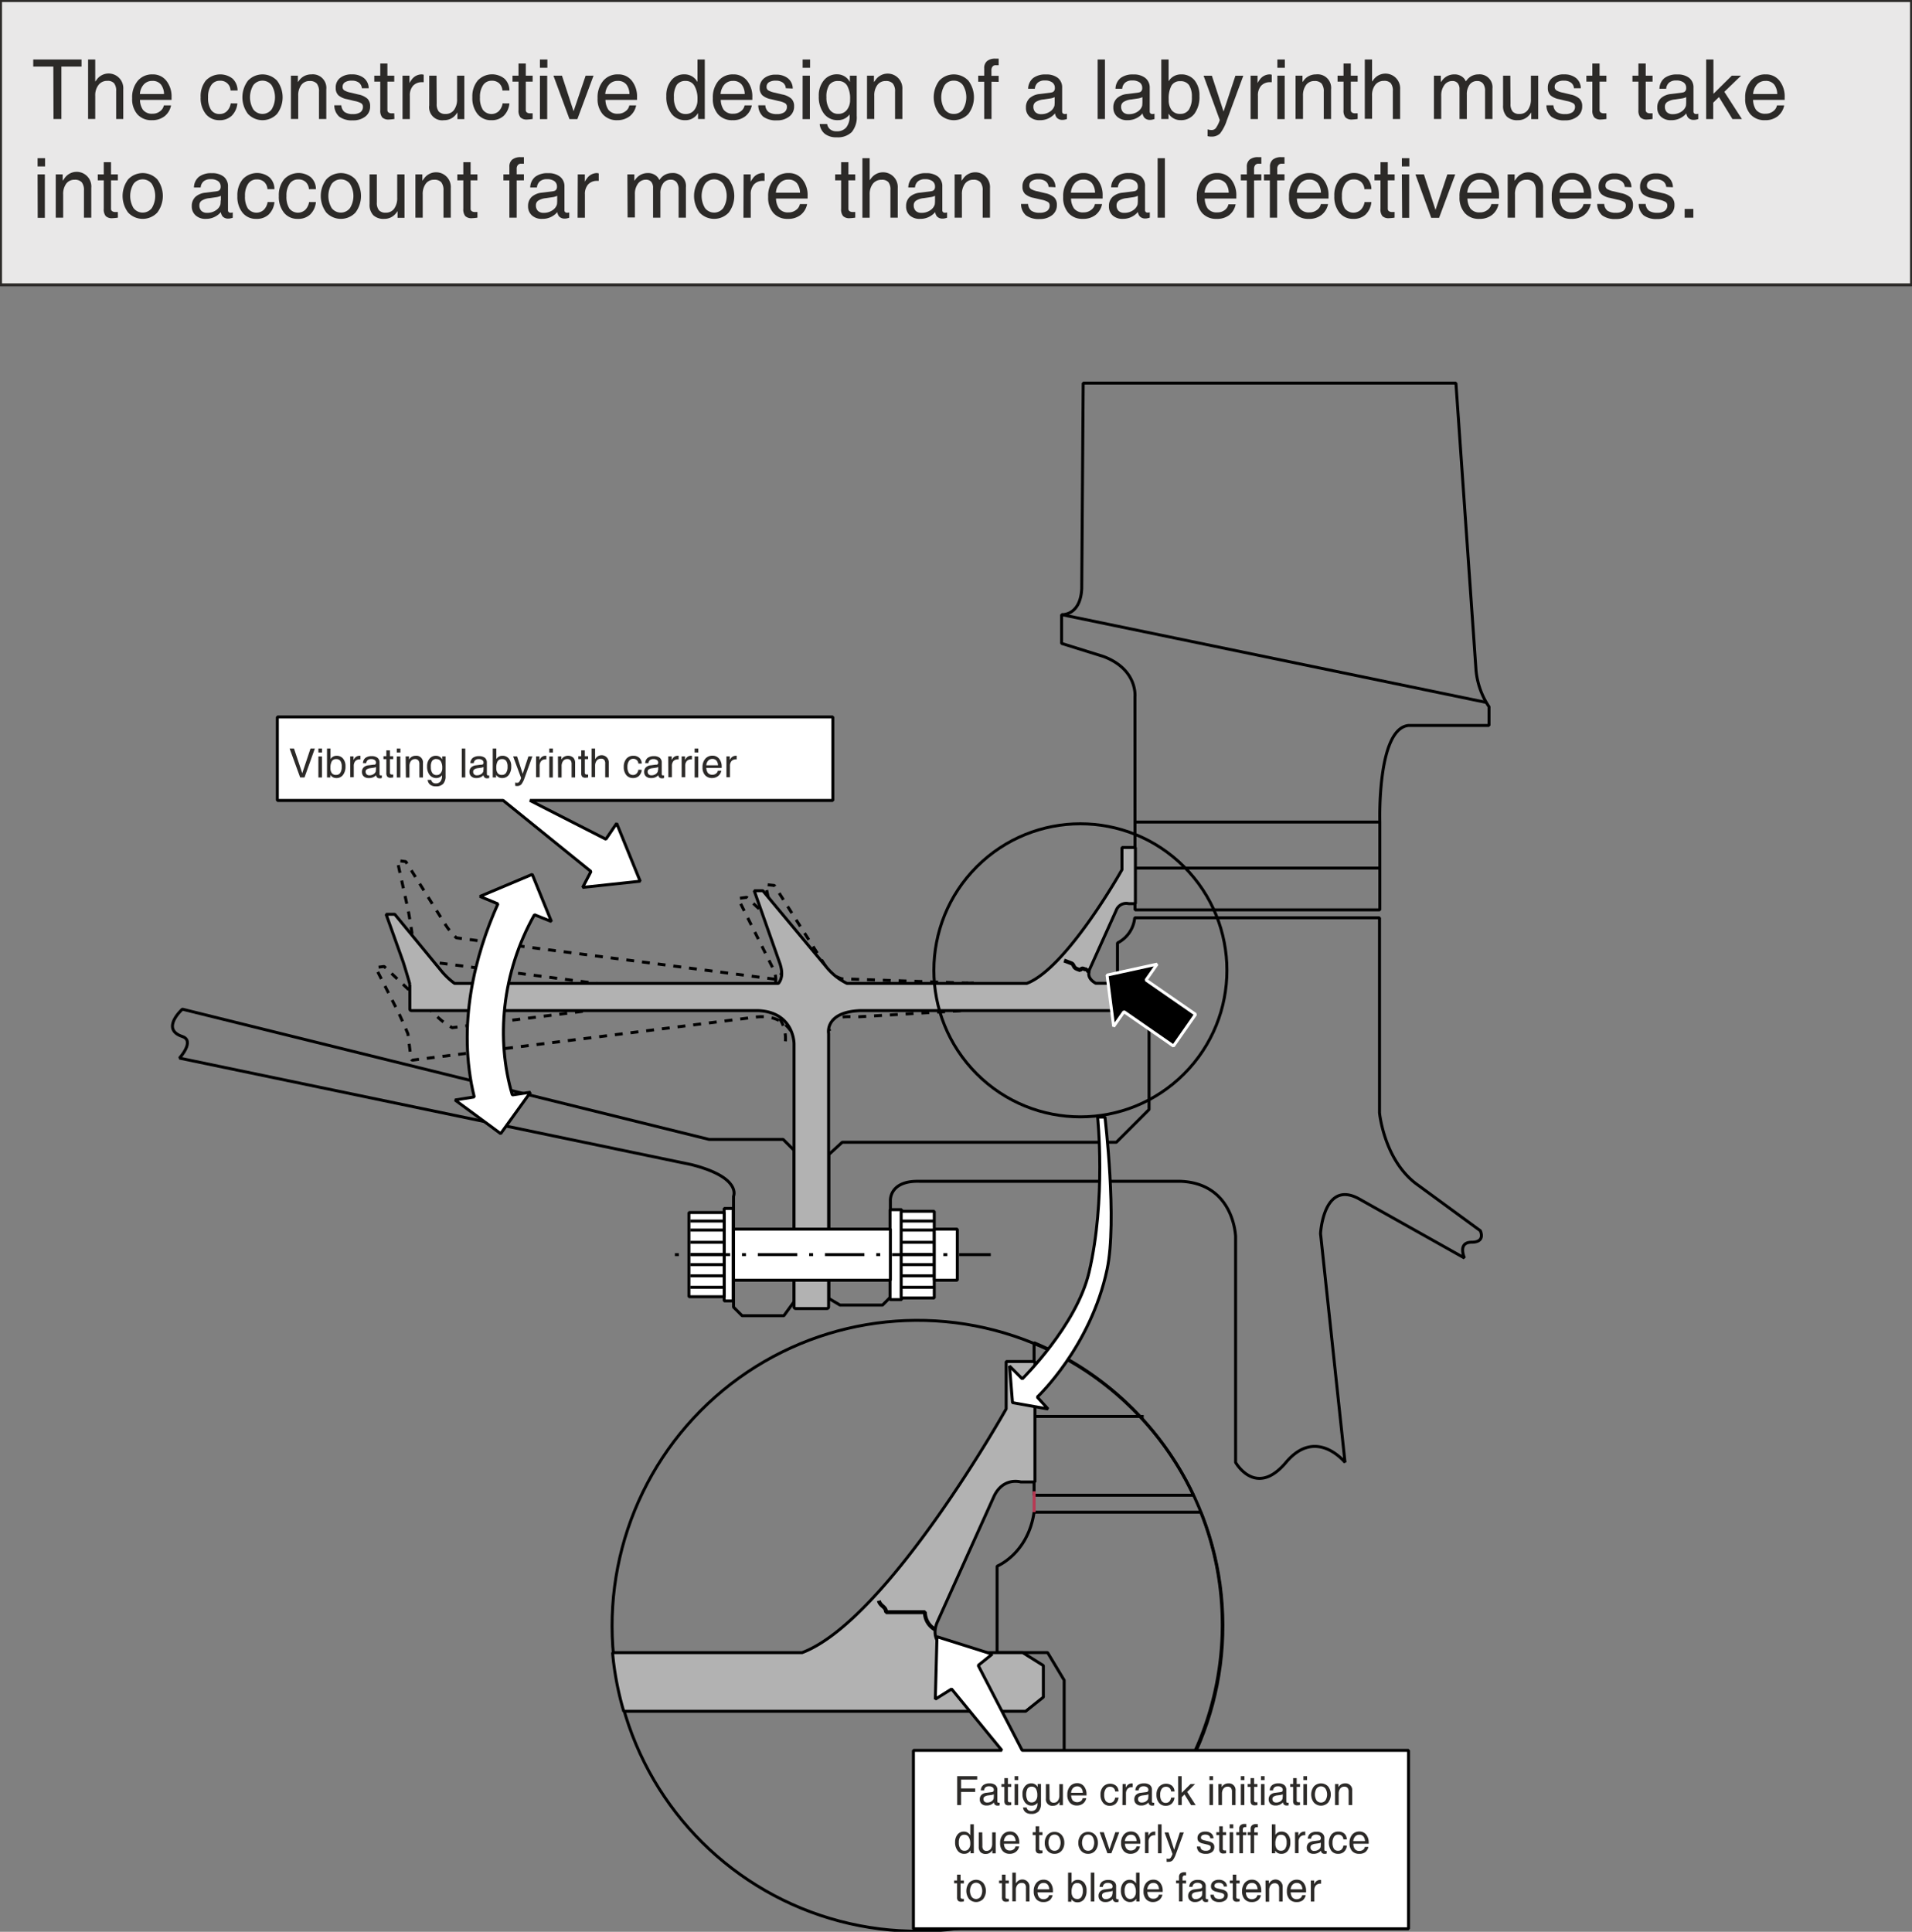 <svg id="Ebene_2" data-name="Ebene 2" xmlns="http://www.w3.org/2000/svg" width="170.83mm" height="172.59mm" viewBox="0 0 484.25 489.22">
  <rect x="0" y="0" width="484.25" height="489.22" fill="#808080" stroke="none"/>
  <defs>
    <style>
      .cls-1, .cls-2, .cls-3, .cls-8, .cls-9 {
        fill: none;
      }

      .cls-1, .cls-2, .cls-4, .cls-5, .cls-6, .cls-8, .cls-9 {
        stroke: #000;
      }

      .cls-1, .cls-10, .cls-2, .cls-3, .cls-4, .cls-5, .cls-6, .cls-7, .cls-8, .cls-9 {
        stroke-miterlimit: 1;
      }

      .cls-1, .cls-10, .cls-12, .cls-2, .cls-3, .cls-4, .cls-5, .cls-6, .cls-7 {
        stroke-width: 0.75px;
      }

      .cls-1 {
        stroke-dasharray: 2;
      }

      .cls-10, .cls-3 {
        stroke: #b83953;
      }

      .cls-4, .cls-6 {
        fill: #fff;
      }

      .cls-10, .cls-5 {
        fill: #b2b2b2;
      }

      .cls-6 {
        stroke-dasharray: 1 3 10 3;
      }

      .cls-7 {
        stroke: #fff;
      }

      .cls-8 {
        stroke-width: 1.0px;
      }

      .cls-11 {
        fill: #2c2a28;
      }

      .cls-12 {
        fill: #e9e8e8;
        stroke: #2c2a28;
      }
    </style>
  </defs>
  <title>labyrinth-design</title>
  <g>
    <path class="cls-1" d="M252.63,310.48s-1-8-10.08-7.18l-87.11,10.92a.42.42,0,0,1-.46-.36l-.76-6.05a.37.37,0,0,1,0-.18c-.44-1.06-1.15-2.72-2.37-5.36L146,290.79l2.17-.28,13.75,13a18.13,18.13,0,0,0,3.49,2.51l81.39-10.21c.69-1.06.87-2.62-.18-4.89l-8.82-17.63L240,273l18.72,17.49a15.36,15.36,0,0,0,5.35,3.14l32,1.1.87,6.87-28.71-1.51c-9,1.49-7.23,6.78-7.23,6.78" transform="translate(-50.88 -45.76)"/>
    <path class="cls-1" d="M249.79,309.46s1-7.95-8-9.49l-87.06-11.3a.41.41,0,0,1-.36-.46l.78-6a.51.51,0,0,1,.07-.17c-.16-1.13-.44-2.92-.95-5.78l-2.78-12.58,2.17.28,10.06,16a17.68,17.68,0,0,0,2.74,3.3l81.35,10.56c.93-.86,1.5-2.32,1.06-4.78l-4.12-19.28L247,270l13.73,21.63a15.46,15.46,0,0,0,4.39,4.39l32.73-1.33-.9,6.87-29.42,1.75c-9.08-.81-8.7,4.75-8.7,4.75" transform="translate(-50.88 -45.76)"/>
    <path class="cls-2" d="M97.06,301.33s-5.63,5.05,0,6.92c3.28,1.1-.73,5.47-.73,5.47l129.76,27c12.75,3.28,10.57,8,10.57,8v28.07l2.18,2.18h10.57l2.6-3.59V337.09l-2.78-2.78H230.46Z" transform="translate(-50.88 -45.76)"/>
    <path class="cls-2" d="M260.8,374.59V338.14l3.38-3.1h69.43l8.29-8.29v-28.7l-2-3.28h-6V284.56a8,8,0,0,0,4.37-6.38h62v49.39s1.1,11.66,9.12,17.86l16.4,12s1.46,2.92-2.19,2.92-1.82,4-1.82,4l-26.61-14.94c-9.11-5.1-9.84,8.75-9.84,8.75l6.2,57.95s-7.29-9.11-14.95,0-12.76,0-12.76,0V358.92s-.36-13.49-14-14H283.68c-7.66-.18-7.29,4.93-7.29,4.93v24.42l-2,2H263.63Z" transform="translate(-50.88 -45.76)"/>
    <path class="cls-3" d="M338.35,276.18" transform="translate(-50.88 -45.76)"/>
    <path class="cls-2" d="M338.35,276.18h62V253.94s-.73-23.73,7.29-24.46H428v-4.74a19.84,19.84,0,0,1-3.28-9.11l-5.1-72.86h-94.4l-.37,52.08c-.36,6.93-5.1,6.56-5.1,6.56v7.29L330.33,212c8.75,3.28,8,10.21,8,10.21Z" transform="translate(-50.88 -45.76)"/>
    <line class="cls-4" x1="268.89" y1="155.65" x2="376.41" y2="177.88"/>
    <line class="cls-4" x1="287.47" y1="219.84" x2="349.8" y2="219.84"/>
    <line class="cls-4" x1="287.47" y1="208.18" x2="349.8" y2="208.18"/>
    <rect class="cls-4" x="225.42" y="306.34" width="2.92" height="22.78"/>
    <rect class="cls-4" x="228.24" y="306.75" width="8.38" height="21.96"/>
    <rect class="cls-4" x="236.63" y="311.27" width="5.83" height="12.94"/>
    <rect class="cls-4" x="183.41" y="306.03" width="2.28" height="23.42"/>
    <rect class="cls-4" x="174.48" y="307.07" width="8.93" height="21.32"/>
    <line class="cls-4" x1="228.15" y1="311.51" x2="236.45" y2="311.51"/>
    <line class="cls-4" x1="228.15" y1="309.23" x2="236.45" y2="309.23"/>
    <line class="cls-4" x1="228.15" y1="314.61" x2="236.45" y2="314.61"/>
    <line class="cls-4" x1="228.15" y1="320.26" x2="236.45" y2="320.26"/>
    <line class="cls-4" x1="228.15" y1="323.09" x2="236.45" y2="323.09"/>
    <line class="cls-4" x1="228.15" y1="326" x2="236.45" y2="326"/>
    <line class="cls-4" x1="228.15" y1="317.71" x2="236.45" y2="317.71"/>
    <line class="cls-4" x1="174.85" y1="311.51" x2="183.14" y2="311.51"/>
    <line class="cls-4" x1="174.85" y1="309.23" x2="183.14" y2="309.23"/>
    <line class="cls-4" x1="174.85" y1="314.61" x2="183.14" y2="314.61"/>
    <line class="cls-4" x1="174.85" y1="320.26" x2="183.14" y2="320.26"/>
    <line class="cls-4" x1="174.85" y1="323.09" x2="183.14" y2="323.09"/>
    <line class="cls-4" x1="174.85" y1="326" x2="183.14" y2="326"/>
    <line class="cls-4" x1="174.85" y1="317.71" x2="183.14" y2="317.71"/>
    <circle class="cls-2" cx="283.22" cy="457.51" r="77.35" transform="translate(-136.24 19.74) rotate(-11.48)"/>
    <path class="cls-5" d="M339,294.77h-10.6c-1.29-.72-2.28-1.86-1.5-3.65l6.68-14.82a2.7,2.7,0,0,1,3.16-1.7h1.7V260.38h-3.4V266s-14,25-24.12,28.8H265.4a15.34,15.34,0,0,1-4.92-3.79l-16.4-19.68H241.9l6.56,18.59c.75,2.39.38,3.91-.43,4.88H166a18.34,18.34,0,0,1-3.14-2.92l-12-14.58h-2.19L153,289.39c.87,2.78,1.38,4.52,1.68,5.62a.33.33,0,0,0,0,.17v6.1a.41.41,0,0,0,.41.41h87.79c9.11.37,9.11,8.39,9.11,8.39v66.65a.41.41,0,0,0,.42.41h7.92a.41.41,0,0,0,.41-.41V307.52s-1.09-5.46,8-5.83H339a.41.41,0,0,0,.41-.41v-6.1A.41.41,0,0,0,339,294.77Z" transform="translate(-50.88 -45.76)"/>
    <path class="cls-2" d="M360.44,457.24A77,77,0,0,0,355,428.72H312.78c-1.56,10.55-9.37,13.67-9.37,13.67v21.88H316.2l4.2,7V525A77.31,77.31,0,0,0,360.44,457.24Z" transform="translate(-50.88 -45.76)"/>
    <path class="cls-2" d="M312.78,385.8v38.62h40.36A77.64,77.64,0,0,0,312.78,385.8Z" transform="translate(-50.88 -45.76)"/>
    <path class="cls-5" d="M315.13,475.56v-8l-5.21-3.27h-18.4c-2.78-1.53-4.89-4-3.22-7.81l14.33-31.78c2.34-4.95,6.77-3.64,6.77-3.64H313V390.56h-7.29v12s-30,53.52-51.69,61.73h-48a76.74,76.74,0,0,0,2.83,14.85H310.65Z" transform="translate(-50.88 -45.76)"/>
    <rect class="cls-4" x="185.78" y="311.27" width="39.73" height="12.94"/>
    <line class="cls-6" x1="170.93" y1="317.73" x2="250.93" y2="317.73"/>
    <polygon class="cls-7" points="280.38 246.93 282.05 259.94 284.66 256.2 297.2 264.9 302.8 256.88 290.26 248.19 293.07 244.16 280.38 246.93"/>
    <path class="cls-8" d="M326.44,292.22c.25-.49-.24-.73-.24-1-.73.25-1.22-.73-1.7.25-.49-.25-1-.25-1.46-.73-.24-.25-.24-.73-.73-1-.73-.25-1.21-.49-1.94-.73" transform="translate(-50.88 -45.76)"/>
    <path class="cls-4" d="M313.58,399.57s13.52-12.64,17.69-32.35c2.61-12.29-.54-38.56-.54-38.56h-1.86s2.19,20.78-2.16,39.29c-3.19,13.55-16.92,27-16.92,27l-3.22-3.24.75,9.27,9,1.61Z" transform="translate(-50.88 -45.76)"/>
    <circle class="cls-2" cx="324.5" cy="291.49" r="37.11" transform="translate(-161.94 269.07) rotate(-45)"/>
    <path class="cls-4" d="M185.23,322.37l-4.59.68c-4.17-14-2.71-30.9,5.6-45.64l4.3,1.72-4.86-11.94-13.25,5.58,4.56,1.89c-5.74,12.75-10.48,30.61-6,48.9l-4.87.77,11.57,8.52Z" transform="translate(-50.88 -45.76)"/>
    <path class="cls-9" d="M287.69,458.42a5.06,5.06,0,0,1-2.56-4.37h-9.84c0-1.46-1.46-1.46-1.82-2.92" transform="translate(-50.88 -45.76)"/>
    <line class="cls-10" x1="261.91" y1="382.95" x2="261.91" y2="377.67"/>
    <line class="cls-5" x1="261.96" y1="358.71" x2="289.66" y2="358.71"/>
    <polygon class="cls-4" points="210.93 181.57 70.24 181.57 70.24 202.71 127.44 202.71 149.67 220.7 147.57 224.73 162.14 223.16 156.18 208.51 153.45 212.52 134.21 202.71 210.93 202.71 210.93 181.57"/>
    <g>
      <path class="cls-11" d="M124.23,235.32h1.11l2.09,6.26h0l2.09-6.26h1.1L128,242.64H126.9Z" transform="translate(-50.88 -45.76)"/>
      <path class="cls-11" d="M131.52,235.32h.92v1h-.92Zm0,2h.9v5.33h-.9Z" transform="translate(-50.88 -45.76)"/>
      <path class="cls-11" d="M133.7,235.32h.89V238a1.77,1.77,0,0,1,1.52-.85,2.07,2.07,0,0,1,1.66.72,2.9,2.9,0,0,1,.61,1.95,3.41,3.41,0,0,1-.62,2.18,2,2,0,0,1-1.7.79,1.74,1.74,0,0,1-1.44-.69l-.08-.11v.65h-.84ZM136,242a1.22,1.22,0,0,0,1.07-.53,2.75,2.75,0,0,0,.36-1.55,2.47,2.47,0,0,0-.35-1.48A1.23,1.23,0,0,0,136,238a1.2,1.2,0,0,0-1.09.54,3.45,3.45,0,0,0-.34,1.72,2.12,2.12,0,0,0,.37,1.32A1.27,1.27,0,0,0,136,242Z" transform="translate(-50.88 -45.76)"/>
      <path class="cls-11" d="M139.57,237.31h.85v.91a3.68,3.68,0,0,1,.24-.39,1.53,1.53,0,0,1,1.25-.68.8.8,0,0,1,.26,0v.91H142a1.43,1.43,0,0,0-1.12.43,1.84,1.84,0,0,0-.4,1.25v2.85h-.89Z" transform="translate(-50.88 -45.76)"/>
      <path class="cls-11" d="M144.25,242.79a1.78,1.78,0,0,1-1.25-.42,1.48,1.48,0,0,1-.45-1.13,1.51,1.51,0,0,1,.43-1.14,2,2,0,0,1,1.26-.53l1.22-.16a1.26,1.26,0,0,0,.28,0,.47.47,0,0,0,.27-.17.62.62,0,0,0,.09-.34v0a.78.78,0,0,0-.32-.67,1.5,1.5,0,0,0-.9-.24,1.35,1.35,0,0,0-.87.26,1.13,1.13,0,0,0-.37.76h-.83a1.77,1.77,0,0,1,.62-1.32,2.52,2.52,0,0,1,1.58-.44,2.27,2.27,0,0,1,1.48.42,1.5,1.5,0,0,1,.51,1.23v2.93a.33.33,0,0,0,.08.22.34.34,0,0,0,.23.08h.11l.17,0v.65l-.28.08-.24,0a.9.9,0,0,1-.74-.28,1.13,1.13,0,0,1-.21-.52,2.55,2.55,0,0,1-.23.24A2.39,2.39,0,0,1,144.25,242.79Zm1.85-2.26V240a1.86,1.86,0,0,1-.55.17l-.82.12a2.25,2.25,0,0,0-.95.3.66.66,0,0,0-.3.57.9.9,0,0,0,.25.69.94.94,0,0,0,.69.25,1.88,1.88,0,0,0,1.2-.39,1.28,1.28,0,0,0,.44-.61,1.78,1.78,0,0,0,0-.2C146.1,240.75,146.1,240.65,146.1,240.53Z" transform="translate(-50.88 -45.76)"/>
      <path class="cls-11" d="M150.47,242.64a6.2,6.2,0,0,1-.66.07,1.1,1.1,0,0,1-.83-.26,1.3,1.3,0,0,1-.25-.89V238H148v-.73h.73v-1.49h.9v1.49h.84V238h-.84v3.52a.34.34,0,0,0,.14.28.67.67,0,0,0,.39.11h.31Z" transform="translate(-50.88 -45.76)"/>
      <path class="cls-11" d="M151.37,235.32h.92v1h-.92Zm0,2h.9v5.33h-.9Z" transform="translate(-50.88 -45.76)"/>
      <path class="cls-11" d="M153.62,237.31h.85v.79l.2-.27a1.86,1.86,0,0,1,1.46-.68A1.67,1.67,0,0,1,158,239v3.65h-.9v-3.35a1.54,1.54,0,0,0-.27-1,1.1,1.1,0,0,0-.88-.31,1.24,1.24,0,0,0-1,.49,2.14,2.14,0,0,0-.37,1.33v2.85h-.9Z" transform="translate(-50.88 -45.76)"/>
      <path class="cls-11" d="M161.25,244.15a1.45,1.45,0,0,0,1.17-.48,2.18,2.18,0,0,0,.41-1.42v-.17h0a1.75,1.75,0,0,1-1.44.71,2.08,2.08,0,0,1-1.71-.8,3.39,3.39,0,0,1-.63-2.16,2.93,2.93,0,0,1,.62-1.94,2,2,0,0,1,1.63-.74,1.78,1.78,0,0,1,1.53.83l.06.1v-.77h.84v4.94a2.86,2.86,0,0,1-.6,2,2.44,2.44,0,0,1-1.86.65,2.28,2.28,0,0,1-1.44-.42,1.8,1.8,0,0,1-.64-1.22h.92a1,1,0,0,0,.38.66A1.2,1.2,0,0,0,161.25,244.15Zm.17-6.18a1.27,1.27,0,0,0-1.1.48A2.63,2.63,0,0,0,160,240a2.59,2.59,0,0,0,.37,1.51,1.24,1.24,0,0,0,1.07.53,1.26,1.26,0,0,0,1.05-.49,1.93,1.93,0,0,0,.4-1.29,3.17,3.17,0,0,0-.36-1.69A1.2,1.2,0,0,0,161.42,238Z" transform="translate(-50.88 -45.76)"/>
      <path class="cls-11" d="M167.83,235.32h.89v7.32h-.89Z" transform="translate(-50.88 -45.76)"/>
      <path class="cls-11" d="M171.48,242.79a1.76,1.76,0,0,1-1.24-.42,1.45,1.45,0,0,1-.46-1.13,1.51,1.51,0,0,1,.43-1.14,2.09,2.09,0,0,1,1.26-.53l1.22-.16a1.26,1.26,0,0,0,.28,0,.47.47,0,0,0,.27-.17.55.55,0,0,0,.1-.34v0a.79.79,0,0,0-.33-.67,1.46,1.46,0,0,0-.9-.24,1.3,1.3,0,0,0-.86.26,1.09,1.09,0,0,0-.38.76H170a1.81,1.81,0,0,1,.62-1.32,2.53,2.53,0,0,1,1.59-.44,2.29,2.29,0,0,1,1.48.42,1.53,1.53,0,0,1,.5,1.23v2.93a.29.29,0,0,0,.09.22.31.31,0,0,0,.22.08h.12l.16,0v.65l-.27.08-.25,0a.88.88,0,0,1-.73-.28,1.25,1.25,0,0,1-.22-.52,1.7,1.7,0,0,1-.23.24A2.37,2.37,0,0,1,171.48,242.79Zm1.86-2.26V240a1.93,1.93,0,0,1-.56.17l-.82.12a2.15,2.15,0,0,0-.94.3.66.66,0,0,0-.3.57.85.85,0,0,0,.93.94,1.86,1.86,0,0,0,1.2-.39,1.28,1.28,0,0,0,.44-.61.49.49,0,0,0,0-.2A3,3,0,0,0,173.34,240.53Z" transform="translate(-50.88 -45.76)"/>
      <path class="cls-11" d="M175.68,235.32h.9V238a1.77,1.77,0,0,1,1.52-.85,2,2,0,0,1,1.65.72,2.9,2.9,0,0,1,.61,1.95,3.47,3.47,0,0,1-.61,2.18,2.06,2.06,0,0,1-1.71.79,1.7,1.7,0,0,1-1.43-.69l-.09-.11v.65h-.84ZM178,242a1.2,1.2,0,0,0,1.06-.53,2.67,2.67,0,0,0,.37-1.55,2.54,2.54,0,0,0-.35-1.48A1.24,1.24,0,0,0,178,238a1.19,1.19,0,0,0-1.08.54,3.34,3.34,0,0,0-.34,1.72,2.05,2.05,0,0,0,.37,1.32A1.24,1.24,0,0,0,178,242Z" transform="translate(-50.88 -45.76)"/>
      <path class="cls-11" d="M183.72,242.82a5.4,5.4,0,0,1-.83,1.61,1.48,1.48,0,0,1-1.1.38,1.44,1.44,0,0,1-.43-.06v-.83a1.43,1.43,0,0,0,.51.08.63.63,0,0,0,.51-.25,3.93,3.93,0,0,0,.46-.93l0-.09h0l-2-5.42h1l1.42,4.41,1.45-4.41h1Z" transform="translate(-50.88 -45.76)"/>
      <path class="cls-11" d="M186.65,237.31h.85v.91a3.73,3.73,0,0,1,.25-.39,1.52,1.52,0,0,1,1.25-.68.74.74,0,0,1,.25,0v.91h-.18a1.42,1.42,0,0,0-1.12.43,1.79,1.79,0,0,0-.4,1.25v2.85h-.9Z" transform="translate(-50.88 -45.76)"/>
      <path class="cls-11" d="M190,235.32h.91v1H190Zm0,2h.89v5.33H190Z" transform="translate(-50.88 -45.76)"/>
      <path class="cls-11" d="M192.19,237.31h.86v.79l.2-.27a2,2,0,0,1,2.82-.2,1.87,1.87,0,0,1,.47,1.36v3.65h-.89v-3.35a1.54,1.54,0,0,0-.27-1,1.12,1.12,0,0,0-.88-.31,1.21,1.21,0,0,0-1,.49,2.14,2.14,0,0,0-.38,1.33v2.85h-.9Z" transform="translate(-50.88 -45.76)"/>
      <path class="cls-11" d="M199.83,242.64a6.59,6.59,0,0,1-.67.07,1.11,1.11,0,0,1-.83-.26,1.3,1.3,0,0,1-.24-.89V238h-.74v-.73h.74v-1.49h.9v1.49h.84V238H199v3.52a.31.31,0,0,0,.14.28.61.61,0,0,0,.38.11h.32Z" transform="translate(-50.88 -45.76)"/>
      <path class="cls-11" d="M200.71,235.32h.89V238l.16-.2a1.81,1.81,0,0,1,3.3,1.16v3.65h-.9v-3.43a1.44,1.44,0,0,0-.26-1,1,1,0,0,0-.82-.29,1.32,1.32,0,0,0-1.08.49,2.09,2.09,0,0,0-.4,1.33v2.85h-.89Z" transform="translate(-50.88 -45.76)"/>
      <path class="cls-11" d="M213.42,240.72a2.45,2.45,0,0,1-.71,1.54,2.16,2.16,0,0,1-1.52.53,2.12,2.12,0,0,1-1.7-.76,3.15,3.15,0,0,1-.63-2.06,3.07,3.07,0,0,1,.65-2.05,2.22,2.22,0,0,1,1.76-.77,2.18,2.18,0,0,1,1.54.53,2,2,0,0,1,.61,1.45h-.86a1.33,1.33,0,0,0-.4-.89,1.29,1.29,0,0,0-.91-.32,1.25,1.25,0,0,0-1.07.55,2.52,2.52,0,0,0-.39,1.5,2.66,2.66,0,0,0,.36,1.53,1.24,1.24,0,0,0,1.07.52,1.22,1.22,0,0,0,.87-.34,1.68,1.68,0,0,0,.47-1Z" transform="translate(-50.88 -45.76)"/>
      <path class="cls-11" d="M215.73,242.79a1.78,1.78,0,0,1-1.25-.42,1.48,1.48,0,0,1-.45-1.13,1.51,1.51,0,0,1,.43-1.14,2,2,0,0,1,1.26-.53l1.22-.16a1.26,1.26,0,0,0,.28,0,.47.47,0,0,0,.27-.17.62.62,0,0,0,.09-.34v0a.78.78,0,0,0-.32-.67,1.5,1.5,0,0,0-.9-.24,1.35,1.35,0,0,0-.87.26,1.13,1.13,0,0,0-.37.76h-.83a1.77,1.77,0,0,1,.62-1.32,2.52,2.52,0,0,1,1.58-.44,2.27,2.27,0,0,1,1.48.42,1.5,1.5,0,0,1,.51,1.23v2.93a.33.33,0,0,0,.08.22.34.34,0,0,0,.23.08h.11l.17,0v.65l-.28.08-.24,0a.9.9,0,0,1-.74-.28,1.13,1.13,0,0,1-.21-.52,2.55,2.55,0,0,1-.23.24A2.39,2.39,0,0,1,215.73,242.79Zm1.85-2.26V240a1.86,1.86,0,0,1-.55.17l-.82.12a2.25,2.25,0,0,0-1,.3.66.66,0,0,0-.3.57.9.9,0,0,0,.25.69.94.94,0,0,0,.69.25,1.88,1.88,0,0,0,1.2-.39,1.28,1.28,0,0,0,.44-.61,1.78,1.78,0,0,0,0-.2C217.58,240.75,217.58,240.65,217.58,240.53Z" transform="translate(-50.88 -45.76)"/>
      <path class="cls-11" d="M220.12,237.31H221v.91a3.73,3.73,0,0,1,.25-.39,1.52,1.52,0,0,1,1.25-.68.74.74,0,0,1,.25,0v.91h-.18a1.46,1.46,0,0,0-1.13.43,1.84,1.84,0,0,0-.39,1.25v2.85h-.9Z" transform="translate(-50.88 -45.76)"/>
      <path class="cls-11" d="M223.52,237.31h.85v.91a3.73,3.73,0,0,1,.25-.39,1.5,1.5,0,0,1,1.25-.68.79.79,0,0,1,.25,0v.91h-.18a1.46,1.46,0,0,0-1.13.43,1.84,1.84,0,0,0-.39,1.25v2.85h-.9Z" transform="translate(-50.88 -45.76)"/>
      <path class="cls-11" d="M226.81,235.32h.92v1h-.92Zm0,2h.9v5.33h-.9Z" transform="translate(-50.88 -45.76)"/>
      <path class="cls-11" d="M231.23,242.79a2.29,2.29,0,0,1-1.78-.72,2.86,2.86,0,0,1-.64-2,3.14,3.14,0,0,1,.68-2.14,2.31,2.31,0,0,1,1.84-.8,2.08,2.08,0,0,1,1.69.78,3.09,3.09,0,0,1,.64,2v.32h-3.89a2.42,2.42,0,0,0,.36,1.22,1.4,1.4,0,0,0,1.2.51,1.44,1.44,0,0,0,.89-.29,1.15,1.15,0,0,0,.47-.74h.89a2.26,2.26,0,0,1-.8,1.34A2.49,2.49,0,0,1,231.23,242.79Zm1.5-3.22a2,2,0,0,0-.37-1.16,1.3,1.3,0,0,0-1.07-.46,1.39,1.39,0,0,0-1.13.53,2.09,2.09,0,0,0-.4,1.09Z" transform="translate(-50.88 -45.76)"/>
      <path class="cls-11" d="M234.86,237.31h.85v.91a3.73,3.73,0,0,1,.25-.39,1.52,1.52,0,0,1,1.25-.68.74.74,0,0,1,.25,0v.91h-.18a1.46,1.46,0,0,0-1.13.43,1.84,1.84,0,0,0-.39,1.25v2.85h-.9Z" transform="translate(-50.88 -45.76)"/>
    </g>
    <polygon class="cls-4" points="258.89 443.28 247.75 421.76 251.29 418.91 237.31 414.5 236.89 430.31 241.01 427.74 253.75 443.28 231.34 443.28 231.34 488.47 356.73 488.47 356.73 443.28 258.89 443.28"/>
    <g>
      <g>
        <path class="cls-11" d="M293.3,502.89v-7.32h5.07v.87h-4.08v2.24h3.58v.88h-3.58v3.33h-1Z" transform="translate(-50.88 -45.76)"/>
        <path class="cls-11" d="M300.73,503a1.78,1.78,0,0,1-1.25-.42,1.48,1.48,0,0,1-.45-1.13,1.55,1.55,0,0,1,.43-1.15,2.1,2.1,0,0,1,1.26-.52l1.22-.16a1.26,1.26,0,0,0,.28-.05.44.44,0,0,0,.27-.18.59.59,0,0,0,.09-.34v0a.77.77,0,0,0-.32-.67,1.5,1.5,0,0,0-.9-.24,1.35,1.35,0,0,0-.87.25,1.17,1.17,0,0,0-.37.77h-.83a1.74,1.74,0,0,1,.62-1.32,2.52,2.52,0,0,1,1.58-.44,2.27,2.27,0,0,1,1.48.42,1.5,1.5,0,0,1,.51,1.23V502a.33.33,0,0,0,.08.22.34.34,0,0,0,.23.08h.11l.17,0v.65l-.28.08-.24,0a.93.93,0,0,1-.74-.28,1.18,1.18,0,0,1-.21-.53,1.31,1.31,0,0,1-.23.24A2.4,2.4,0,0,1,300.73,503Zm1.85-2.26v-.58a2.21,2.21,0,0,1-.55.17l-.82.11a2.11,2.11,0,0,0-.95.31.66.66,0,0,0-.3.57.9.9,0,0,0,.25.69.93.93,0,0,0,.69.24,1.87,1.87,0,0,0,1.2-.38,1.28,1.28,0,0,0,.44-.61,1.78,1.78,0,0,0,0-.2C302.58,501,302.58,500.9,302.58,500.78Z" transform="translate(-50.88 -45.76)"/>
        <path class="cls-11" d="M307,502.89a6.59,6.59,0,0,1-.67.07,1.11,1.11,0,0,1-.83-.26,1.32,1.32,0,0,1-.24-.89v-3.52h-.74v-.73h.74v-1.5h.89v1.5H307v.73h-.85v3.52a.35.35,0,0,0,.14.28.67.67,0,0,0,.39.1H307Z" transform="translate(-50.88 -45.76)"/>
        <path class="cls-11" d="M307.85,495.57h.92v1h-.92Zm0,2h.9v5.33h-.9Z" transform="translate(-50.88 -45.76)"/>
        <path class="cls-11" d="M312.05,504.4a1.45,1.45,0,0,0,1.18-.48,2.18,2.18,0,0,0,.4-1.42v-.18h0a1.76,1.76,0,0,1-1.45.71,2.06,2.06,0,0,1-1.7-.8,3.43,3.43,0,0,1-.64-2.16,2.88,2.88,0,0,1,.63-1.94,2,2,0,0,1,1.63-.74,1.75,1.75,0,0,1,1.52.83l.07.1v-.77h.84v4.94a2.88,2.88,0,0,1-.61,2,2.42,2.42,0,0,1-1.85.64,2.3,2.3,0,0,1-1.44-.41,1.81,1.81,0,0,1-.65-1.22h.92a1,1,0,0,0,.38.66A1.26,1.26,0,0,0,312.05,504.4Zm.18-6.18a1.27,1.27,0,0,0-1.1.48,3.33,3.33,0,0,0,0,3,1.23,1.23,0,0,0,1.07.53,1.29,1.29,0,0,0,1-.49,2,2,0,0,0,.4-1.29,3.23,3.23,0,0,0-.36-1.7A1.22,1.22,0,0,0,312.23,498.22Z" transform="translate(-50.88 -45.76)"/>
        <path class="cls-11" d="M316.7,501a1.48,1.48,0,0,0,.26,1,1,1,0,0,0,.84.29,1.21,1.21,0,0,0,1-.5,2.19,2.19,0,0,0,.38-1.35v-2.85h.9v5.33h-.86v-.81a1.35,1.35,0,0,1-.2.27,1.78,1.78,0,0,1-1.43.69,1.62,1.62,0,0,1-1.82-1.82v-3.66h.9Z" transform="translate(-50.88 -45.76)"/>
        <path class="cls-11" d="M323.62,503a2.29,2.29,0,0,1-1.78-.72,2.87,2.87,0,0,1-.64-2,3.17,3.17,0,0,1,.68-2.13,2.31,2.31,0,0,1,1.84-.8,2.08,2.08,0,0,1,1.69.78,3.1,3.1,0,0,1,.65,2l0,.32h-3.89a2.42,2.42,0,0,0,.36,1.22,1.63,1.63,0,0,0,2.1.21,1.13,1.13,0,0,0,.46-.73H326a2.26,2.26,0,0,1-.8,1.34A2.49,2.49,0,0,1,323.62,503Zm1.5-3.22a2,2,0,0,0-.37-1.16,1.29,1.29,0,0,0-1.06-.46,1.4,1.4,0,0,0-1.14.53,2.09,2.09,0,0,0-.4,1.09Z" transform="translate(-50.88 -45.76)"/>
        <path class="cls-11" d="M334.17,501a2.47,2.47,0,0,1-.71,1.54,2.19,2.19,0,0,1-1.53.53,2.08,2.08,0,0,1-1.69-.77,3.05,3.05,0,0,1-.64-2,3,3,0,0,1,.66-2.05,2.44,2.44,0,0,1,3.3-.24,2,2,0,0,1,.61,1.44h-.86a1.23,1.23,0,0,0-1.32-1.2,1.21,1.21,0,0,0-1.06.55,2.52,2.52,0,0,0-.39,1.5,2.66,2.66,0,0,0,.36,1.53,1.35,1.35,0,0,0,1.94.18,1.81,1.81,0,0,0,.47-1Z" transform="translate(-50.88 -45.76)"/>
        <path class="cls-11" d="M335.19,497.56H336v.91a3.73,3.73,0,0,1,.25-.39,1.52,1.52,0,0,1,1.25-.68.74.74,0,0,1,.25.05v.91h-.18a1.46,1.46,0,0,0-1.13.43,1.82,1.82,0,0,0-.39,1.25v2.85h-.9Z" transform="translate(-50.88 -45.76)"/>
        <path class="cls-11" d="M339.87,503a1.76,1.76,0,0,1-1.24-.42,1.45,1.45,0,0,1-.46-1.13,1.55,1.55,0,0,1,.43-1.15,2.15,2.15,0,0,1,1.26-.52l1.22-.16a1.26,1.26,0,0,0,.28-.05.44.44,0,0,0,.27-.18.53.53,0,0,0,.1-.34v0a.78.78,0,0,0-.33-.67,1.46,1.46,0,0,0-.9-.24,1.3,1.3,0,0,0-.86.25,1.14,1.14,0,0,0-.38.77h-.83a1.77,1.77,0,0,1,.62-1.32,2.53,2.53,0,0,1,1.59-.44,2.29,2.29,0,0,1,1.48.42,1.5,1.5,0,0,1,.51,1.23V502a.29.29,0,0,0,.08.22.31.31,0,0,0,.22.08h.12l.16,0v.65l-.27.08-.25,0a.91.91,0,0,1-.73-.28,1.3,1.3,0,0,1-.22-.53,1,1,0,0,1-.23.24A2.36,2.36,0,0,1,339.87,503Zm1.86-2.26v-.58a2.29,2.29,0,0,1-.56.17l-.82.11a2,2,0,0,0-.94.31.66.66,0,0,0-.3.57.84.84,0,0,0,.93.93,1.85,1.85,0,0,0,1.2-.38,1.28,1.28,0,0,0,.44-.61.49.49,0,0,0,0-.2A3,3,0,0,0,341.73,500.78Z" transform="translate(-50.88 -45.76)"/>
        <path class="cls-11" d="M348.35,501a2.53,2.53,0,0,1-.72,1.54,2.16,2.16,0,0,1-1.52.53,2.11,2.11,0,0,1-1.7-.77,3.1,3.1,0,0,1-.63-2,3,3,0,0,1,.66-2.05,2.43,2.43,0,0,1,3.29-.24,2,2,0,0,1,.62,1.44h-.87a1.23,1.23,0,0,0-1.31-1.2,1.24,1.24,0,0,0-1.07.55,2.6,2.6,0,0,0-.38,1.5,2.66,2.66,0,0,0,.36,1.53,1.21,1.21,0,0,0,1.06.51,1.25,1.25,0,0,0,.88-.33,1.74,1.74,0,0,0,.46-1Z" transform="translate(-50.88 -45.76)"/>
        <path class="cls-11" d="M349.26,495.57h.9v4.22l2.25-2.23h1.14l-2,2,2.16,3.35h-1.17l-1.66-2.71-.7.69v2h-.9Z" transform="translate(-50.88 -45.76)"/>
        <path class="cls-11" d="M357.2,495.57h.92v1h-.92Zm0,2h.9v5.33h-.9Z" transform="translate(-50.88 -45.76)"/>
        <path class="cls-11" d="M359.45,497.56h.85v.79l.2-.27a1.86,1.86,0,0,1,1.46-.68,1.67,1.67,0,0,1,1.84,1.84v3.65h-.9v-3.35a1.53,1.53,0,0,0-.27-1,1.1,1.1,0,0,0-.88-.31,1.24,1.24,0,0,0-1,.49,2.14,2.14,0,0,0-.38,1.33v2.85h-.89Z" transform="translate(-50.88 -45.76)"/>
        <path class="cls-11" d="M365.14,495.57h.92v1h-.92Zm0,2h.9v5.33h-.9Z" transform="translate(-50.88 -45.76)"/>
        <path class="cls-11" d="M369.35,502.89a6.59,6.59,0,0,1-.67.07,1.11,1.11,0,0,1-.83-.26,1.32,1.32,0,0,1-.24-.89v-3.52h-.74v-.73h.74v-1.5h.9v1.5h.84v.73h-.84v3.52a.32.32,0,0,0,.14.28.61.61,0,0,0,.38.1h.32Z" transform="translate(-50.88 -45.76)"/>
        <path class="cls-11" d="M370.25,495.57h.91v1h-.91Zm0,2h.89v5.33h-.89Z" transform="translate(-50.88 -45.76)"/>
        <path class="cls-11" d="M373.9,503a1.76,1.76,0,0,1-1.24-.42,1.45,1.45,0,0,1-.46-1.13,1.55,1.55,0,0,1,.43-1.15,2.15,2.15,0,0,1,1.26-.52l1.22-.16a1.26,1.26,0,0,0,.28-.05.44.44,0,0,0,.27-.18.53.53,0,0,0,.1-.34v0a.78.78,0,0,0-.33-.67,1.46,1.46,0,0,0-.9-.24,1.32,1.32,0,0,0-.86.25,1.14,1.14,0,0,0-.38.77h-.83a1.77,1.77,0,0,1,.62-1.32,2.53,2.53,0,0,1,1.59-.44,2.27,2.27,0,0,1,1.48.42,1.5,1.5,0,0,1,.51,1.23V502a.29.29,0,0,0,.08.22.31.31,0,0,0,.22.08h.12l.16,0v.65L377,503l-.24,0a.92.92,0,0,1-.74-.28,1.3,1.3,0,0,1-.22-.53,1,1,0,0,1-.23.24A2.36,2.36,0,0,1,373.9,503Zm1.86-2.26v-.58a2.35,2.35,0,0,1-.55.17l-.83.11a2.06,2.06,0,0,0-.94.31.66.66,0,0,0-.3.57.93.93,0,0,0,.24.69,1,1,0,0,0,.69.24,1.85,1.85,0,0,0,1.2-.38,1.28,1.28,0,0,0,.44-.61.49.49,0,0,0,0-.2A3,3,0,0,0,375.76,500.78Z" transform="translate(-50.88 -45.76)"/>
        <path class="cls-11" d="M380.13,502.89a6.59,6.59,0,0,1-.67.07,1.11,1.11,0,0,1-.83-.26,1.32,1.32,0,0,1-.24-.89v-3.52h-.74v-.73h.74v-1.5h.9v1.5h.84v.73h-.84v3.52a.32.32,0,0,0,.14.28.61.61,0,0,0,.38.1h.32Z" transform="translate(-50.88 -45.76)"/>
        <path class="cls-11" d="M381,495.57h.91v1H381Zm0,2h.89v5.33H381Z" transform="translate(-50.88 -45.76)"/>
        <path class="cls-11" d="M383.65,502.26a3.4,3.4,0,0,1,0-4.08,2.47,2.47,0,0,1,3.6,0,3.4,3.4,0,0,1,0,4.08,2.47,2.47,0,0,1-3.6,0Zm2.92-.55a2.85,2.85,0,0,0,0-3,1.41,1.41,0,0,0-2.25,0,2.91,2.91,0,0,0,0,3,1.43,1.43,0,0,0,2.25,0Z" transform="translate(-50.88 -45.76)"/>
        <path class="cls-11" d="M389,497.56h.85v.79l.2-.27a1.86,1.86,0,0,1,1.46-.68,1.67,1.67,0,0,1,1.84,1.84v3.65h-.9v-3.35a1.53,1.53,0,0,0-.27-1,1.1,1.1,0,0,0-.88-.31,1.24,1.24,0,0,0-1,.49,2.14,2.14,0,0,0-.37,1.33v2.85H389Z" transform="translate(-50.88 -45.76)"/>
      </g>
      <g>
        <path class="cls-11" d="M295.12,515.24a2,2,0,0,1-1.7-.8,3.33,3.33,0,0,1-.64-2.16,2.93,2.93,0,0,1,.62-1.94,2,2,0,0,1,1.6-.73,1.78,1.78,0,0,1,1.55.83l.07.1v-2.77h.9v7.33h-.84v-.73l-.11.16A1.73,1.73,0,0,1,295.12,515.24Zm.05-4.83a1.27,1.27,0,0,0-1.1.48,2.66,2.66,0,0,0-.35,1.53,2.53,2.53,0,0,0,.38,1.52,1.21,1.21,0,0,0,1.07.53,1.28,1.28,0,0,0,1.05-.49,2,2,0,0,0,.4-1.29,3.18,3.18,0,0,0-.38-1.69A1.21,1.21,0,0,0,295.17,510.41Z" transform="translate(-50.88 -45.76)"/>
        <path class="cls-11" d="M299.69,513.2a1.46,1.46,0,0,0,.26,1,1,1,0,0,0,.84.3,1.25,1.25,0,0,0,1-.5,2.24,2.24,0,0,0,.38-1.36v-2.84h.89v5.33h-.85v-.81l-.2.27a1.8,1.8,0,0,1-1.43.68,1.84,1.84,0,0,1-1.36-.45,1.82,1.82,0,0,1-.46-1.36v-3.66h.9Z" transform="translate(-50.88 -45.76)"/>
        <path class="cls-11" d="M306.61,515.24a2.28,2.28,0,0,1-1.78-.72,2.85,2.85,0,0,1-.65-2,3.15,3.15,0,0,1,.69-2.14,2.31,2.31,0,0,1,1.84-.79,2.1,2.1,0,0,1,1.69.77,3.1,3.1,0,0,1,.64,2v.32h-3.89a2.2,2.2,0,0,0,.36,1.21,1.39,1.39,0,0,0,1.2.51,1.44,1.44,0,0,0,.89-.29,1.17,1.17,0,0,0,.47-.74H309a2.23,2.23,0,0,1-.8,1.34A2.43,2.43,0,0,1,306.61,515.24Zm1.5-3.22a2,2,0,0,0-.37-1.15,1.27,1.27,0,0,0-1.07-.46,1.35,1.35,0,0,0-1.13.53,2,2,0,0,0-.4,1.08Z" transform="translate(-50.88 -45.76)"/>
        <path class="cls-11" d="M314.91,515.09a4.55,4.55,0,0,1-.67.07,1.07,1.07,0,0,1-.83-.26,1.3,1.3,0,0,1-.24-.89V510.5h-.74v-.73h.74v-1.5h.9v1.5h.84v.73h-.84V514a.3.3,0,0,0,.14.28.56.56,0,0,0,.38.11h.32Z" transform="translate(-50.88 -45.76)"/>
        <path class="cls-11" d="M316.17,514.46a2.92,2.92,0,0,1-.69-2,3,3,0,0,1,.69-2,2.28,2.28,0,0,1,1.79-.77,2.31,2.31,0,0,1,1.8.77,3,3,0,0,1,.68,2,3,3,0,0,1-.68,2,2.29,2.29,0,0,1-1.8.78A2.25,2.25,0,0,1,316.17,514.46Zm2.91-.54a2.87,2.87,0,0,0,0-3,1.33,1.33,0,0,0-1.12-.55,1.34,1.34,0,0,0-1.13.55,2.93,2.93,0,0,0,0,3,1.34,1.34,0,0,0,1.13.55A1.33,1.33,0,0,0,319.08,513.92Z" transform="translate(-50.88 -45.76)"/>
        <path class="cls-11" d="M324.68,514.46a2.92,2.92,0,0,1-.69-2,3,3,0,0,1,.69-2,2.28,2.28,0,0,1,1.79-.77,2.31,2.31,0,0,1,1.8.77,3,3,0,0,1,.68,2,3,3,0,0,1-.68,2,2.29,2.29,0,0,1-1.8.78A2.25,2.25,0,0,1,324.68,514.46Zm2.92-.54a2.93,2.93,0,0,0,0-3,1.34,1.34,0,0,0-1.13-.55,1.31,1.31,0,0,0-1.12.55,2.87,2.87,0,0,0,0,3,1.31,1.31,0,0,0,1.12.55A1.34,1.34,0,0,0,327.6,513.92Z" transform="translate(-50.88 -45.76)"/>
        <path class="cls-11" d="M329.39,509.77h1.05l1.43,4.36h0l1.48-4.36h1l-2,5.33h-1Z" transform="translate(-50.88 -45.76)"/>
        <path class="cls-11" d="M337.25,515.24a2.26,2.26,0,0,1-1.78-.72,2.85,2.85,0,0,1-.65-2,3.15,3.15,0,0,1,.69-2.14,2.29,2.29,0,0,1,1.84-.79,2.12,2.12,0,0,1,1.69.77,3.1,3.1,0,0,1,.64,2v.32h-3.9a2.28,2.28,0,0,0,.37,1.21,1.38,1.38,0,0,0,1.19.51,1.49,1.49,0,0,0,.9-.29,1.17,1.17,0,0,0,.47-.74h.88a2.22,2.22,0,0,1-.79,1.34A2.43,2.43,0,0,1,337.25,515.24Zm1.5-3.22a2,2,0,0,0-.37-1.15,1.28,1.28,0,0,0-1.07-.46,1.35,1.35,0,0,0-1.13.53,2,2,0,0,0-.41,1.08Z" transform="translate(-50.88 -45.76)"/>
        <path class="cls-11" d="M340.88,509.77h.85v.91a3.68,3.68,0,0,1,.24-.39,1.51,1.51,0,0,1,1.25-.68.78.78,0,0,1,.26,0v.92h-.19a1.44,1.44,0,0,0-1.12.44,1.75,1.75,0,0,0-.4,1.24v2.86h-.89Z" transform="translate(-50.88 -45.76)"/>
        <path class="cls-11" d="M344.17,507.77h.9v7.33h-.9Z" transform="translate(-50.88 -45.76)"/>
        <path class="cls-11" d="M348.71,515.27a5.26,5.26,0,0,1-.83,1.61,1.47,1.47,0,0,1-1.1.38,1.45,1.45,0,0,1-.43,0v-.84a1.43,1.43,0,0,0,.51.08.63.63,0,0,0,.51-.25,3.55,3.55,0,0,0,.46-.93l0-.08h0l-2-5.42h1l1.43,4.41,1.44-4.41h1Z" transform="translate(-50.88 -45.76)"/>
        <path class="cls-11" d="M357.41,511.31a1,1,0,0,0-.36-.69,1.45,1.45,0,0,0-.87-.24,1.55,1.55,0,0,0-.85.19.65.65,0,0,0-.29.57.49.49,0,0,0,.21.43,2.5,2.5,0,0,0,.81.29l.93.22a2.39,2.39,0,0,1,1.11.52,1.25,1.25,0,0,1,.33.92,1.54,1.54,0,0,1-.57,1.26,2.39,2.39,0,0,1-1.55.46,2.7,2.7,0,0,1-1.68-.44,1.9,1.9,0,0,1-.61-1.41h.86a1.19,1.19,0,0,0,.4.83,1.8,1.8,0,0,0,1,.25,1.56,1.56,0,0,0,.92-.23.76.76,0,0,0,.31-.67.5.5,0,0,0-.2-.42,2.67,2.67,0,0,0-.83-.29l-.92-.22a2.22,2.22,0,0,1-1.07-.5,1.2,1.2,0,0,1-.32-.9,1.44,1.44,0,0,1,.53-1.19,2.18,2.18,0,0,1,1.45-.44,2.3,2.3,0,0,1,1.49.45,1.64,1.64,0,0,1,.58,1.25Z" transform="translate(-50.88 -45.76)"/>
        <path class="cls-11" d="M361.42,515.09a4.55,4.55,0,0,1-.67.07,1.07,1.07,0,0,1-.83-.26,1.3,1.3,0,0,1-.24-.89V510.5h-.74v-.73h.74v-1.5h.89v1.5h.85v.73h-.85V514a.31.31,0,0,0,.15.28.56.56,0,0,0,.38.11h.32Z" transform="translate(-50.88 -45.76)"/>
        <path class="cls-11" d="M362.31,507.77h.92v1h-.92Zm0,2h.9v5.33h-.9Z" transform="translate(-50.88 -45.76)"/>
        <path class="cls-11" d="M365.68,510.51v4.59h-.9v-4.59H364v-.74h.74v-.91a1.11,1.11,0,0,1,.35-.89,1.57,1.57,0,0,1,1.05-.3h.39v.81l-.35,0a.49.49,0,0,0-.4.17.69.69,0,0,0-.14.48v.65h.89v.74Z" transform="translate(-50.88 -45.76)"/>
        <path class="cls-11" d="M368.51,510.51v4.59h-.89v-4.59h-.74v-.74h.74v-.91A1.1,1.1,0,0,1,368,508a1.6,1.6,0,0,1,1.05-.3h.39v.81l-.35,0a.51.51,0,0,0-.4.17.74.74,0,0,0-.14.48v.65h.89v.74Z" transform="translate(-50.88 -45.76)"/>
        <path class="cls-11" d="M373,507.77h.89v2.69a1.74,1.74,0,0,1,1.52-.85,2.07,2.07,0,0,1,1.66.72,2.89,2.89,0,0,1,.61,1.94,3.45,3.45,0,0,1-.61,2.18,2,2,0,0,1-1.71.79,1.74,1.74,0,0,1-1.44-.69l-.08-.11v.66H373Zm2.31,6.69a1.2,1.2,0,0,0,1.07-.53,2.73,2.73,0,0,0,.37-1.54,2.58,2.58,0,0,0-.35-1.49,1.26,1.26,0,0,0-1.08-.48,1.16,1.16,0,0,0-1.08.55,3.28,3.28,0,0,0-.35,1.72,2.1,2.1,0,0,0,.37,1.31A1.27,1.27,0,0,0,375.31,514.46Z" transform="translate(-50.88 -45.76)"/>
        <path class="cls-11" d="M378.87,509.77h.85v.91l.24-.39a1.51,1.51,0,0,1,1.25-.68.78.78,0,0,1,.26,0v.92h-.18a1.46,1.46,0,0,0-1.13.44,1.79,1.79,0,0,0-.39,1.24v2.86h-.9Z" transform="translate(-50.88 -45.76)"/>
        <path class="cls-11" d="M383.55,515.24a1.76,1.76,0,0,1-1.24-.42,1.43,1.43,0,0,1-.46-1.13,1.51,1.51,0,0,1,.43-1.14,2.16,2.16,0,0,1,1.26-.53l1.22-.15.28-.05a.44.44,0,0,0,.27-.18.6.6,0,0,0,.1-.34v0a.81.81,0,0,0-.33-.68,1.46,1.46,0,0,0-.9-.24,1.3,1.3,0,0,0-.86.26,1.12,1.12,0,0,0-.38.77h-.83a1.77,1.77,0,0,1,.62-1.32,2.46,2.46,0,0,1,1.58-.44,2.25,2.25,0,0,1,1.48.42,1.5,1.5,0,0,1,.51,1.23v2.93a.29.29,0,0,0,.31.29h.11l.17,0v.64a1.38,1.38,0,0,1-.27.08l-.25,0a.87.87,0,0,1-.73-.28,1.09,1.09,0,0,1-.22-.52,2.55,2.55,0,0,1-.23.24A2.37,2.37,0,0,1,383.55,515.24Zm1.86-2.26v-.57a1.92,1.92,0,0,1-.56.16l-.82.12a2.25,2.25,0,0,0-.95.3.67.67,0,0,0-.29.58.84.84,0,0,0,.93.93,1.93,1.93,0,0,0,1.2-.38,1.32,1.32,0,0,0,.44-.61,2.06,2.06,0,0,0,0-.21A2.88,2.88,0,0,0,385.41,513Z" transform="translate(-50.88 -45.76)"/>
        <path class="cls-11" d="M392,513.18a2.45,2.45,0,0,1-.71,1.53,2.12,2.12,0,0,1-1.52.53,2.09,2.09,0,0,1-1.7-.76,3.62,3.62,0,0,1,0-4.11,2.22,2.22,0,0,1,1.77-.76,2.17,2.17,0,0,1,1.53.52,2,2,0,0,1,.61,1.45h-.86a1.3,1.3,0,0,0-.4-.89,1.29,1.29,0,0,0-.91-.31,1.24,1.24,0,0,0-1.07.54,2.58,2.58,0,0,0-.38,1.51,2.79,2.79,0,0,0,.35,1.53,1.23,1.23,0,0,0,1.07.51,1.21,1.21,0,0,0,.88-.34,1.74,1.74,0,0,0,.46-1Z" transform="translate(-50.88 -45.76)"/>
        <path class="cls-11" d="M395.09,515.24a2.29,2.29,0,0,1-1.78-.72,2.84,2.84,0,0,1-.64-2,3.19,3.19,0,0,1,.68-2.14,2.31,2.31,0,0,1,1.84-.79,2.1,2.1,0,0,1,1.69.77,3.11,3.11,0,0,1,.65,2l0,.32h-3.89A2.38,2.38,0,0,0,394,514a1.4,1.4,0,0,0,1.2.51,1.49,1.49,0,0,0,.9-.29,1.15,1.15,0,0,0,.46-.74h.89a2.23,2.23,0,0,1-.8,1.34A2.43,2.43,0,0,1,395.09,515.24Zm1.5-3.22a2,2,0,0,0-.37-1.15,1.26,1.26,0,0,0-1.06-.46,1.37,1.37,0,0,0-1.14.53,2,2,0,0,0-.4,1.08Z" transform="translate(-50.88 -45.76)"/>
      </g>
      <g>
        <path class="cls-11" d="M295,527.3a6.2,6.2,0,0,1-.66.07,1.11,1.11,0,0,1-.83-.26,1.3,1.3,0,0,1-.24-.89V522.7h-.74V522h.74v-1.49h.89V522H295v.73h-.84v3.52a.34.34,0,0,0,.14.28.67.67,0,0,0,.39.11H295Z" transform="translate(-50.88 -45.76)"/>
        <path class="cls-11" d="M296.3,526.67a3.4,3.4,0,0,1,0-4.08,2.46,2.46,0,0,1,3.59,0,3.36,3.36,0,0,1,0,4.08,2.46,2.46,0,0,1-3.59,0Zm2.92-.55a2.85,2.85,0,0,0,0-3,1.41,1.41,0,0,0-2.25,0,2.85,2.85,0,0,0,0,3,1.41,1.41,0,0,0,2.25,0Z" transform="translate(-50.88 -45.76)"/>
        <path class="cls-11" d="M306.39,527.3a6.32,6.32,0,0,1-.67.07,1.11,1.11,0,0,1-.83-.26,1.3,1.3,0,0,1-.24-.89V522.7h-.73V522h.73v-1.49h.9V522h.84v.73h-.84v3.52a.34.34,0,0,0,.14.28.63.63,0,0,0,.38.11h.32Z" transform="translate(-50.88 -45.76)"/>
        <path class="cls-11" d="M307.27,520h.9v2.71l.15-.19a1.81,1.81,0,0,1,3.3,1.15v3.65h-.9v-3.42a1.45,1.45,0,0,0-.25-1,1.07,1.07,0,0,0-.83-.29,1.32,1.32,0,0,0-1.08.49,2.08,2.08,0,0,0-.39,1.33v2.85h-.9Z" transform="translate(-50.88 -45.76)"/>
        <path class="cls-11" d="M315.12,527.45a2.26,2.26,0,0,1-1.78-.72,2.86,2.86,0,0,1-.65-2,3.15,3.15,0,0,1,.69-2.14,2.3,2.3,0,0,1,1.84-.8,2.08,2.08,0,0,1,1.69.78,3.15,3.15,0,0,1,.64,2V525h-3.9a2.32,2.32,0,0,0,.37,1.22,1.38,1.38,0,0,0,1.19.51,1.49,1.49,0,0,0,.9-.29,1.19,1.19,0,0,0,.47-.74h.89a2.31,2.31,0,0,1-.8,1.34A2.49,2.49,0,0,1,315.12,527.45Zm1.49-3.22a2,2,0,0,0-.36-1.16,1.31,1.31,0,0,0-1.07-.46,1.38,1.38,0,0,0-1.13.53,2.1,2.1,0,0,0-.41,1.09Z" transform="translate(-50.88 -45.76)"/>
        <path class="cls-11" d="M321.39,520h.89v2.68a1.77,1.77,0,0,1,1.52-.85,2.07,2.07,0,0,1,1.66.72,2.9,2.9,0,0,1,.61,2,3.47,3.47,0,0,1-.61,2.18,2.08,2.08,0,0,1-1.71.79,1.74,1.74,0,0,1-1.44-.69l-.08-.11v.65h-.84Zm2.31,6.69a1.22,1.22,0,0,0,1.07-.53,2.75,2.75,0,0,0,.36-1.55,2.55,2.55,0,0,0-.34-1.48,1.26,1.26,0,0,0-1.08-.48,1.17,1.17,0,0,0-1.08.54,3.33,3.33,0,0,0-.35,1.72,2.12,2.12,0,0,0,.37,1.32A1.27,1.27,0,0,0,323.7,526.67Z" transform="translate(-50.88 -45.76)"/>
        <path class="cls-11" d="M327.15,520h.9v7.32h-.9Z" transform="translate(-50.88 -45.76)"/>
        <path class="cls-11" d="M330.8,527.45a1.77,1.77,0,0,1-1.24-.42,1.48,1.48,0,0,1-.45-1.13,1.51,1.51,0,0,1,.43-1.14,2,2,0,0,1,1.25-.53l1.23-.16a1.26,1.26,0,0,0,.28-.05.42.42,0,0,0,.27-.17.62.62,0,0,0,.09-.34v0a.78.78,0,0,0-.32-.67,1.5,1.5,0,0,0-.9-.24,1.35,1.35,0,0,0-.87.26,1.13,1.13,0,0,0-.37.76h-.83a1.77,1.77,0,0,1,.62-1.32,2.5,2.5,0,0,1,1.58-.44,2.27,2.27,0,0,1,1.48.42,1.5,1.5,0,0,1,.51,1.23v2.93a.28.28,0,0,0,.3.3H334l.17,0v.65l-.28.08-.24,0a.89.89,0,0,1-.74-.28,1.13,1.13,0,0,1-.21-.52,2.55,2.55,0,0,1-.23.24A2.4,2.4,0,0,1,330.8,527.45Zm1.86-2.26v-.58a1.86,1.86,0,0,1-.55.17l-.82.12a2.25,2.25,0,0,0-1,.3.66.66,0,0,0-.3.57.87.87,0,0,0,.94.94,1.83,1.83,0,0,0,1.19-.39,1.24,1.24,0,0,0,.45-.61,1.78,1.78,0,0,0,0-.2C332.66,525.41,332.66,525.31,332.66,525.19Z" transform="translate(-50.88 -45.76)"/>
        <path class="cls-11" d="M337.11,527.45a2.08,2.08,0,0,1-1.71-.8,3.39,3.39,0,0,1-.63-2.16,3,3,0,0,1,.61-1.94,2,2,0,0,1,1.6-.74,1.8,1.8,0,0,1,1.56.83l.07.1V520h.89v7.32h-.83v-.72l-.11.16A1.76,1.76,0,0,1,337.11,527.45Zm.05-4.83a1.27,1.27,0,0,0-1.1.48,2.58,2.58,0,0,0-.35,1.53,2.63,2.63,0,0,0,.37,1.52,1.25,1.25,0,0,0,1.08.53,1.29,1.29,0,0,0,1-.49,2,2,0,0,0,.4-1.3,3.12,3.12,0,0,0-.38-1.68A1.21,1.21,0,0,0,337.16,522.62Z" transform="translate(-50.88 -45.76)"/>
        <path class="cls-11" d="M342.92,527.45a2.29,2.29,0,0,1-1.78-.72,2.86,2.86,0,0,1-.64-2,3.19,3.19,0,0,1,.68-2.14,2.31,2.31,0,0,1,1.84-.8,2.08,2.08,0,0,1,1.69.78,3.1,3.1,0,0,1,.65,2l0,.32h-3.89a2.42,2.42,0,0,0,.36,1.22,1.4,1.4,0,0,0,1.2.51,1.49,1.49,0,0,0,.9-.29,1.18,1.18,0,0,0,.46-.74h.89a2.26,2.26,0,0,1-.8,1.34A2.49,2.49,0,0,1,342.92,527.45Zm1.5-3.22a2,2,0,0,0-.37-1.16,1.29,1.29,0,0,0-1.06-.46,1.4,1.4,0,0,0-1.14.53,2.09,2.09,0,0,0-.4,1.09Z" transform="translate(-50.88 -45.76)"/>
        <path class="cls-11" d="M350.38,522.71v4.59h-.9v-4.59h-.74V522h.74v-.91a1.12,1.12,0,0,1,.35-.89,1.57,1.57,0,0,1,1.05-.3l.39,0v.81l-.35,0a.49.49,0,0,0-.4.17.73.73,0,0,0-.14.47V522h.89v.74Z" transform="translate(-50.88 -45.76)"/>
        <path class="cls-11" d="M353.5,527.45a1.77,1.77,0,0,1-1.24-.42,1.48,1.48,0,0,1-.46-1.13,1.51,1.51,0,0,1,.44-1.14,2,2,0,0,1,1.25-.53l1.22-.16A1.35,1.35,0,0,0,355,524a.48.48,0,0,0,.27-.17.62.62,0,0,0,.09-.34v0a.81.81,0,0,0-.32-.67,1.5,1.5,0,0,0-.9-.24,1.35,1.35,0,0,0-.87.26,1.09,1.09,0,0,0-.37.76h-.83a1.77,1.77,0,0,1,.62-1.32,2.48,2.48,0,0,1,1.58-.44,2.27,2.27,0,0,1,1.48.42,1.5,1.5,0,0,1,.51,1.23v2.93a.28.28,0,0,0,.3.3h.12l.17,0v.65l-.28.08-.24,0a.89.89,0,0,1-.74-.28,1.13,1.13,0,0,1-.21-.52l-.23.24A2.4,2.4,0,0,1,353.5,527.45Zm1.86-2.26v-.58a1.86,1.86,0,0,1-.55.17l-.82.12a2.2,2.2,0,0,0-.95.3.66.66,0,0,0-.3.57.87.87,0,0,0,.94.94,1.83,1.83,0,0,0,1.19-.39,1.3,1.3,0,0,0,.45-.61,1.78,1.78,0,0,0,0-.2C355.36,525.41,355.36,525.31,355.36,525.19Z" transform="translate(-50.88 -45.76)"/>
        <path class="cls-11" d="M360.83,523.52a.94.94,0,0,0-.36-.69,1.45,1.45,0,0,0-.87-.25,1.55,1.55,0,0,0-.85.2.65.65,0,0,0-.29.57.51.51,0,0,0,.2.43,2.75,2.75,0,0,0,.82.28l.92.22a2.3,2.3,0,0,1,1.11.53,1.2,1.2,0,0,1,.33.92,1.48,1.48,0,0,1-.57,1.25,2.36,2.36,0,0,1-1.54.47,2.63,2.63,0,0,1-1.68-.45,1.83,1.83,0,0,1-.61-1.4h.86a1.13,1.13,0,0,0,.4.82,1.72,1.72,0,0,0,1,.26,1.58,1.58,0,0,0,.92-.23.79.79,0,0,0,.31-.67.46.46,0,0,0-.21-.42,2.35,2.35,0,0,0-.82-.29l-.92-.22a2.22,2.22,0,0,1-1.08-.51,1.21,1.21,0,0,1-.32-.89,1.48,1.48,0,0,1,.54-1.2,2.24,2.24,0,0,1,1.45-.44,2.2,2.2,0,0,1,1.48.46,1.61,1.61,0,0,1,.59,1.25Z" transform="translate(-50.88 -45.76)"/>
        <path class="cls-11" d="M364.83,527.3a6.2,6.2,0,0,1-.66.07,1.11,1.11,0,0,1-.83-.26,1.3,1.3,0,0,1-.24-.89V522.7h-.74V522h.74v-1.49H364V522h.84v.73H364v3.52a.34.34,0,0,0,.14.28.67.67,0,0,0,.39.11h.31Z" transform="translate(-50.88 -45.76)"/>
        <path class="cls-11" d="M367.88,527.45a2.26,2.26,0,0,1-1.77-.72,2.82,2.82,0,0,1-.65-2,3.19,3.19,0,0,1,.68-2.14,2.31,2.31,0,0,1,1.84-.8,2.07,2.07,0,0,1,1.69.78,3.1,3.1,0,0,1,.65,2V525h-3.9a2.32,2.32,0,0,0,.37,1.22,1.38,1.38,0,0,0,1.19.51,1.49,1.49,0,0,0,.9-.29,1.18,1.18,0,0,0,.46-.74h.89a2.26,2.26,0,0,1-.8,1.34A2.47,2.47,0,0,1,367.88,527.45Zm1.5-3.22a2,2,0,0,0-.37-1.16,1.28,1.28,0,0,0-1.06-.46,1.37,1.37,0,0,0-1.13.53,2,2,0,0,0-.41,1.09Z" transform="translate(-50.88 -45.76)"/>
        <path class="cls-11" d="M371.39,522h.85v.79l.2-.26a1.81,1.81,0,0,1,3.3,1.15v3.65h-.9V524a1.56,1.56,0,0,0-.27-1,1.1,1.1,0,0,0-.88-.31,1.24,1.24,0,0,0-1,.49,2.14,2.14,0,0,0-.37,1.33v2.85h-.9Z" transform="translate(-50.88 -45.76)"/>
        <path class="cls-11" d="M379.24,527.45a2.26,2.26,0,0,1-1.78-.72,2.86,2.86,0,0,1-.65-2,3.15,3.15,0,0,1,.69-2.14,2.3,2.3,0,0,1,1.84-.8,2.1,2.1,0,0,1,1.69.78,3.15,3.15,0,0,1,.64,2V525h-3.9a2.32,2.32,0,0,0,.37,1.22,1.38,1.38,0,0,0,1.19.51,1.49,1.49,0,0,0,.9-.29,1.24,1.24,0,0,0,.47-.74h.88a2.3,2.3,0,0,1-.79,1.34A2.52,2.52,0,0,1,379.24,527.45Zm1.49-3.22a2,2,0,0,0-.36-1.16,1.31,1.31,0,0,0-1.07-.46,1.38,1.38,0,0,0-1.13.53,2,2,0,0,0-.41,1.09Z" transform="translate(-50.88 -45.76)"/>
        <path class="cls-11" d="M382.87,522h.85v.91a2.75,2.75,0,0,1,.24-.38,1.52,1.52,0,0,1,1.25-.69.85.85,0,0,1,.26.05v.91h-.19a1.41,1.41,0,0,0-1.12.44,1.75,1.75,0,0,0-.4,1.24v2.85h-.89Z" transform="translate(-50.88 -45.76)"/>
      </g>
    </g>
  </g>
  <rect class="cls-12" x="0.13" y="0.13" width="484" height="72"/>
  <g>
    <g>
      <path class="cls-11" d="M64.39,62.62H59.3v-1.8H71.53v1.8h-5.1V75.89h-2Z" transform="translate(-50.88 -45.76)"/>
      <path class="cls-11" d="M73.19,60.82H75v5.59l.31-.41a3.72,3.72,0,0,1,6.79,2.37v7.52H80.3V68.83a3,3,0,0,0-.53-2,2.13,2.13,0,0,0-1.7-.6,2.69,2.69,0,0,0-2.21,1A4.21,4.21,0,0,0,75,70v5.88H73.19Z" transform="translate(-50.88 -45.76)"/>
      <path class="cls-11" d="M89.34,76.19a4.7,4.7,0,0,1-3.66-1.48,5.85,5.85,0,0,1-1.33-4.08,6.5,6.5,0,0,1,1.41-4.4,4.72,4.72,0,0,1,3.79-1.64A4.27,4.27,0,0,1,93,66.19a6.4,6.4,0,0,1,1.33,4.2l0,.66h-8a4.63,4.63,0,0,0,.75,2.5,2.86,2.86,0,0,0,2.46,1,2.94,2.94,0,0,0,1.84-.6,2.4,2.4,0,0,0,1-1.51h1.82a4.6,4.6,0,0,1-1.64,2.75A5.06,5.06,0,0,1,89.34,76.19Zm3.08-6.63a4.08,4.08,0,0,0-.76-2.38,2.65,2.65,0,0,0-2.19-.94,2.82,2.82,0,0,0-2.33,1.09,4.1,4.1,0,0,0-.83,2.23Z" transform="translate(-50.88 -45.76)"/>
      <path class="cls-11" d="M111,71.94a5.05,5.05,0,0,1-1.47,3.16,4.41,4.41,0,0,1-3.14,1.09A4.32,4.32,0,0,1,103,74.62a6.42,6.42,0,0,1-1.3-4.23A6.33,6.33,0,0,1,103,66.16a5.06,5.06,0,0,1,6.79-.49,4.15,4.15,0,0,1,1.26,3h-1.78a2.52,2.52,0,0,0-2.7-2.47,2.53,2.53,0,0,0-2.19,1.12,5.27,5.27,0,0,0-.8,3.09,5.51,5.51,0,0,0,.74,3.15,2.5,2.5,0,0,0,2.2,1.06,2.53,2.53,0,0,0,1.8-.69,3.52,3.52,0,0,0,1-2Z" transform="translate(-50.88 -45.76)"/>
      <path class="cls-11" d="M113.67,74.59a7,7,0,0,1,0-8.4,5.07,5.07,0,0,1,7.39,0,7,7,0,0,1,0,8.4,5.07,5.07,0,0,1-7.39,0Zm6-1.13a5.91,5.91,0,0,0,0-6.14,2.92,2.92,0,0,0-4.63,0,6,6,0,0,0,0,6.14,2.92,2.92,0,0,0,4.63,0Z" transform="translate(-50.88 -45.76)"/>
      <path class="cls-11" d="M124.56,64.92h1.76v1.62l.41-.54a3.78,3.78,0,0,1,3-1.41,3.43,3.43,0,0,1,3.79,3.78v7.52h-1.85V69a3.19,3.19,0,0,0-.56-2.09,2.31,2.31,0,0,0-1.81-.64,2.53,2.53,0,0,0-2.11,1,4.38,4.38,0,0,0-.78,2.73v5.88h-1.85Z" transform="translate(-50.88 -45.76)"/>
      <path class="cls-11" d="M142.53,68.1a2,2,0,0,0-.75-1.42,2.89,2.89,0,0,0-1.78-.5,3.15,3.15,0,0,0-1.75.4,1.33,1.33,0,0,0-.6,1.17,1,1,0,0,0,.42.88,5.2,5.2,0,0,0,1.68.59l1.9.46a4.84,4.84,0,0,1,2.29,1.07,2.58,2.58,0,0,1,.68,1.9,3.14,3.14,0,0,1-1.17,2.58,4.9,4.9,0,0,1-3.18,1,5.43,5.43,0,0,1-3.45-.92,3.84,3.84,0,0,1-1.27-2.89h1.78a2.36,2.36,0,0,0,.82,1.7,3.6,3.6,0,0,0,2.12.52,3.21,3.21,0,0,0,1.89-.47,1.64,1.64,0,0,0,.64-1.38,1,1,0,0,0-.42-.87,5.26,5.26,0,0,0-1.7-.59l-1.9-.46a4.6,4.6,0,0,1-2.21-1,2.49,2.49,0,0,1-.66-1.85A3,3,0,0,1,137,65.5a4.51,4.51,0,0,1,3-.91,4.65,4.65,0,0,1,3.05.93,3.37,3.37,0,0,1,1.21,2.58Z" transform="translate(-50.88 -45.76)"/>
      <path class="cls-11" d="M150.77,75.88a11.1,11.1,0,0,1-1.37.14,2.25,2.25,0,0,1-1.71-.53,2.7,2.7,0,0,1-.5-1.84V66.42h-1.51v-1.5h1.51V61.84H149v3.08h1.73v1.5H149v7.23a.71.71,0,0,0,.29.59,1.34,1.34,0,0,0,.79.21h.65Z" transform="translate(-50.88 -45.76)"/>
      <path class="cls-11" d="M152.83,64.92h1.76v1.87a5.08,5.08,0,0,1,.5-.79,3.11,3.11,0,0,1,2.57-1.41,1.69,1.69,0,0,1,.53.09v1.89h-.38a3,3,0,0,0-2.32.9,3.66,3.66,0,0,0-.81,2.55v5.88h-1.85Z" transform="translate(-50.88 -45.76)"/>
      <path class="cls-11" d="M161.48,72a3.05,3.05,0,0,0,.53,2,2.21,2.21,0,0,0,1.73.61,2.54,2.54,0,0,0,2.12-1,4.54,4.54,0,0,0,.78-2.8V64.92h1.84v11h-1.75V74.22a5.75,5.75,0,0,1-.41.56,3.7,3.7,0,0,1-3,1.41,3.3,3.3,0,0,1-3.73-3.74V64.92h1.85Z" transform="translate(-50.88 -45.76)"/>
      <path class="cls-11" d="M179.9,71.94a5.1,5.1,0,0,1-1.46,3.16,4.43,4.43,0,0,1-3.14,1.09,4.32,4.32,0,0,1-3.49-1.57,6.48,6.48,0,0,1-1.3-4.23,6.28,6.28,0,0,1,1.35-4.23,5,5,0,0,1,6.78-.49,4.07,4.07,0,0,1,1.26,3h-1.77a2.72,2.72,0,0,0-.82-1.82,2.65,2.65,0,0,0-1.89-.65,2.53,2.53,0,0,0-2.19,1.12,5.27,5.27,0,0,0-.79,3.09,5.51,5.51,0,0,0,.74,3.15,2.75,2.75,0,0,0,4,.37,3.59,3.59,0,0,0,1-2Z" transform="translate(-50.88 -45.76)"/>
      <path class="cls-11" d="M185.78,75.88a11.28,11.28,0,0,1-1.37.14,2.25,2.25,0,0,1-1.71-.53,2.7,2.7,0,0,1-.5-1.84V66.42h-1.52v-1.5h1.52V61.84h1.85v3.08h1.73v1.5h-1.73v7.23a.69.69,0,0,0,.29.59,1.29,1.29,0,0,0,.78.21h.66Z" transform="translate(-50.88 -45.76)"/>
      <path class="cls-11" d="M187.63,60.82h1.88v2.09h-1.88Zm0,4.1h1.84v11h-1.84Z" transform="translate(-50.88 -45.76)"/>
      <path class="cls-11" d="M191.05,64.92h2.16l2.94,9h0l3.05-9h2l-4.09,11h-2Z" transform="translate(-50.88 -45.76)"/>
      <path class="cls-11" d="M207.22,76.19a4.7,4.7,0,0,1-3.66-1.48,5.85,5.85,0,0,1-1.33-4.08,6.5,6.5,0,0,1,1.41-4.4,4.72,4.72,0,0,1,3.79-1.64,4.27,4.27,0,0,1,3.47,1.6,6.4,6.4,0,0,1,1.32,4.2l0,.66h-8a4.63,4.63,0,0,0,.75,2.5,2.86,2.86,0,0,0,2.46,1,3,3,0,0,0,1.84-.6,2.35,2.35,0,0,0,1-1.51H212a4.6,4.6,0,0,1-1.64,2.75A5.06,5.06,0,0,1,207.22,76.19Zm3.08-6.63a4.08,4.08,0,0,0-.76-2.38,2.65,2.65,0,0,0-2.19-.94A2.82,2.82,0,0,0,205,67.33a4.1,4.1,0,0,0-.83,2.23Z" transform="translate(-50.88 -45.76)"/>
      <path class="cls-11" d="M224.45,76.19a4.24,4.24,0,0,1-3.51-1.65,7,7,0,0,1-1.3-4.44,6,6,0,0,1,1.26-4,4.08,4.08,0,0,1,3.29-1.52,3.69,3.69,0,0,1,3.2,1.71l.14.21V60.82h1.85V75.89h-1.71v-1.5l-.24.34A3.61,3.61,0,0,1,224.45,76.19Zm.1-9.94a2.62,2.62,0,0,0-2.27,1,5.42,5.42,0,0,0-.71,3.14,5.34,5.34,0,0,0,.77,3.13,2.55,2.55,0,0,0,2.21,1.1,2.65,2.65,0,0,0,2.16-1,4.11,4.11,0,0,0,.82-2.67,6.5,6.5,0,0,0-.77-3.46A2.48,2.48,0,0,0,224.55,66.25Z" transform="translate(-50.88 -45.76)"/>
      <path class="cls-11" d="M236.41,76.19a4.7,4.7,0,0,1-3.66-1.48,5.85,5.85,0,0,1-1.33-4.08,6.5,6.5,0,0,1,1.41-4.4,4.72,4.72,0,0,1,3.79-1.64,4.27,4.27,0,0,1,3.47,1.6,6.35,6.35,0,0,1,1.33,4.2l0,.66h-8a4.81,4.81,0,0,0,.75,2.5,2.86,2.86,0,0,0,2.46,1,2.94,2.94,0,0,0,1.84-.6,2.4,2.4,0,0,0,1-1.51h1.82a4.6,4.6,0,0,1-1.64,2.75A5,5,0,0,1,236.41,76.19Zm3.08-6.63a4,4,0,0,0-.76-2.38,2.64,2.64,0,0,0-2.19-.94,2.82,2.82,0,0,0-2.33,1.09,4.18,4.18,0,0,0-.83,2.23Z" transform="translate(-50.88 -45.76)"/>
      <path class="cls-11" d="M249.9,68.1a1.9,1.9,0,0,0-.74-1.42,2.89,2.89,0,0,0-1.78-.5,3.15,3.15,0,0,0-1.75.4,1.33,1.33,0,0,0-.6,1.17,1,1,0,0,0,.42.88,5.21,5.21,0,0,0,1.67.59l1.91.46a4.84,4.84,0,0,1,2.29,1.07,2.58,2.58,0,0,1,.68,1.9,3.12,3.12,0,0,1-1.18,2.58,4.86,4.86,0,0,1-3.17,1,5.48,5.48,0,0,1-3.46-.92,3.87,3.87,0,0,1-1.26-2.89h1.78a2.36,2.36,0,0,0,.82,1.7,3.6,3.6,0,0,0,2.12.52,3.16,3.16,0,0,0,1.88-.47,1.62,1.62,0,0,0,.65-1.38,1,1,0,0,0-.42-.87,5.26,5.26,0,0,0-1.7-.59l-1.9-.46a4.55,4.55,0,0,1-2.21-1,2.49,2.49,0,0,1-.66-1.85,3,3,0,0,1,1.11-2.45,4.51,4.51,0,0,1,3-.91,4.65,4.65,0,0,1,3.05.93,3.37,3.37,0,0,1,1.21,2.58Z" transform="translate(-50.88 -45.76)"/>
      <path class="cls-11" d="M254.16,60.82h1.89v2.09h-1.89Zm0,4.1H256v11h-1.85Z" transform="translate(-50.88 -45.76)"/>
      <path class="cls-11" d="M262.81,79a3,3,0,0,0,2.42-1,4.5,4.5,0,0,0,.83-2.92v-.36h0a3.61,3.61,0,0,1-3,1.46,4.21,4.21,0,0,1-3.5-1.65,7,7,0,0,1-1.31-4.44,5.94,5.94,0,0,1,1.29-4,4.17,4.17,0,0,1,3.35-1.52A3.62,3.62,0,0,1,266,66.3l.13.2V64.92h1.73V75.08a5.86,5.86,0,0,1-1.25,4.11,5,5,0,0,1-3.81,1.33,4.66,4.66,0,0,1-3-.86,3.66,3.66,0,0,1-1.32-2.5h1.89a2.15,2.15,0,0,0,.78,1.36A2.53,2.53,0,0,0,262.81,79Zm.36-12.73a2.61,2.61,0,0,0-2.27,1,5.42,5.42,0,0,0-.71,3.12A5.33,5.33,0,0,0,261,73.5a2.55,2.55,0,0,0,2.2,1.09,2.66,2.66,0,0,0,2.16-1,4,4,0,0,0,.82-2.65,6.61,6.61,0,0,0-.74-3.49A2.49,2.49,0,0,0,263.17,66.27Z" transform="translate(-50.88 -45.76)"/>
      <path class="cls-11" d="M270.47,64.92h1.75v1.62l.41-.54a3.73,3.73,0,0,1,6.79,2.37v7.52h-1.85V69a3.13,3.13,0,0,0-.56-2.09,2.3,2.3,0,0,0-1.81-.64,2.53,2.53,0,0,0-2.11,1,4.38,4.38,0,0,0-.78,2.73v5.88h-1.84Z" transform="translate(-50.88 -45.76)"/>
      <path class="cls-11" d="M288.76,74.59a7,7,0,0,1,0-8.4,5.07,5.07,0,0,1,7.39,0,7,7,0,0,1,0,8.4,5.07,5.07,0,0,1-7.39,0Zm6-1.13a5.91,5.91,0,0,0,0-6.14,2.77,2.77,0,0,0-2.32-1.14,2.74,2.74,0,0,0-2.31,1.14,5.91,5.91,0,0,0,0,6.14,2.74,2.74,0,0,0,2.31,1.14A2.77,2.77,0,0,0,294.77,73.46Z" transform="translate(-50.88 -45.76)"/>
      <path class="cls-11" d="M302,66.45v9.44h-1.85V66.45h-1.52V64.92h1.52V63.05a2.27,2.27,0,0,1,.72-1.83A3.23,3.23,0,0,1,303,60.6l.81,0v1.66l-.73,0a1,1,0,0,0-.82.35,1.46,1.46,0,0,0-.28,1v1.34h1.83v1.53Z" transform="translate(-50.88 -45.76)"/>
      <path class="cls-11" d="M314.22,76.19a3.64,3.64,0,0,1-2.55-.86,3,3,0,0,1-.95-2.33,3.14,3.14,0,0,1,.89-2.35,4.4,4.4,0,0,1,2.59-1.09l2.51-.31a5.15,5.15,0,0,0,.59-.11.9.9,0,0,0,.55-.37,1.15,1.15,0,0,0,.19-.69V68a1.65,1.65,0,0,0-.66-1.38,3.09,3.09,0,0,0-1.86-.49,2.68,2.68,0,0,0-1.78.53,2.34,2.34,0,0,0-.77,1.57h-1.7a3.61,3.61,0,0,1,1.27-2.71,5.08,5.08,0,0,1,3.26-.91,4.63,4.63,0,0,1,3,.87A3.07,3.07,0,0,1,319.89,68v6a.61.61,0,0,0,.17.45.62.62,0,0,0,.46.17l.24,0,.34-.06v1.33a3.58,3.58,0,0,1-.56.16,2.67,2.67,0,0,1-.51.06,1.85,1.85,0,0,1-1.51-.57,2.25,2.25,0,0,1-.44-1.08,3.76,3.76,0,0,1-.48.5A4.91,4.91,0,0,1,314.22,76.19ZM318,71.54V70.35a3.72,3.72,0,0,1-1.13.34l-1.7.25a4.5,4.5,0,0,0-1.94.62,1.37,1.37,0,0,0-.62,1.18,1.92,1.92,0,0,0,.5,1.42,2,2,0,0,0,1.43.5,3.84,3.84,0,0,0,2.46-.79,2.67,2.67,0,0,0,.91-1.25,1.72,1.72,0,0,0,.06-.42Q318,71.9,318,71.54Z" transform="translate(-50.88 -45.76)"/>
      <path class="cls-11" d="M328.88,60.82h1.85V75.89h-1.85Z" transform="translate(-50.88 -45.76)"/>
      <path class="cls-11" d="M336.4,76.19a3.64,3.64,0,0,1-2.55-.86,3,3,0,0,1-1-2.33,3.14,3.14,0,0,1,.89-2.35,4.4,4.4,0,0,1,2.59-1.09l2.51-.31a4.6,4.6,0,0,0,.58-.11.92.92,0,0,0,.56-.37,1.15,1.15,0,0,0,.19-.69V68a1.65,1.65,0,0,0-.66-1.38,3.09,3.09,0,0,0-1.86-.49,2.68,2.68,0,0,0-1.78.53,2.29,2.29,0,0,0-.77,1.57h-1.7a3.61,3.61,0,0,1,1.27-2.71,5.08,5.08,0,0,1,3.26-.91,4.63,4.63,0,0,1,3,.87A3.07,3.07,0,0,1,342.07,68v6a.61.61,0,0,0,.17.45.62.62,0,0,0,.46.17l.24,0,.34-.06v1.33a3.41,3.41,0,0,1-.57.16,2.49,2.49,0,0,1-.5.06,1.85,1.85,0,0,1-1.51-.57,2.35,2.35,0,0,1-.45-1.08,3.14,3.14,0,0,1-.47.5A4.91,4.91,0,0,1,336.4,76.19Zm3.82-4.65V70.35a3.72,3.72,0,0,1-1.13.34l-1.7.25a4.45,4.45,0,0,0-1.94.62,1.37,1.37,0,0,0-.62,1.18,1.92,1.92,0,0,0,.5,1.42,2,2,0,0,0,1.43.5,3.84,3.84,0,0,0,2.46-.79,2.67,2.67,0,0,0,.91-1.25,1.72,1.72,0,0,0,.06-.42Q340.22,71.9,340.22,71.54Z" transform="translate(-50.88 -45.76)"/>
      <path class="cls-11" d="M345,60.82h1.85v5.52A3.61,3.61,0,0,1,350,64.59a4.24,4.24,0,0,1,3.41,1.48,6,6,0,0,1,1.25,4,7.14,7.14,0,0,1-1.26,4.48,4.21,4.21,0,0,1-3.52,1.63A3.54,3.54,0,0,1,347,74.76l-.17-.22v1.35H345Zm4.77,13.77A2.51,2.51,0,0,0,352,73.5a5.72,5.72,0,0,0,.74-3.19,5.3,5.3,0,0,0-.71-3,2.56,2.56,0,0,0-2.22-1,2.43,2.43,0,0,0-2.23,1.12,6.82,6.82,0,0,0-.7,3.54,4.19,4.19,0,0,0,.76,2.7A2.59,2.59,0,0,0,349.81,74.59Z" transform="translate(-50.88 -45.76)"/>
      <path class="cls-11" d="M361.59,76.25a10.74,10.74,0,0,1-1.71,3.31,3,3,0,0,1-2.26.78,2.85,2.85,0,0,1-.9-.11V78.52a3.48,3.48,0,0,0,1.06.16,1.32,1.32,0,0,0,1.05-.51,7.59,7.59,0,0,0,.95-1.92l0-.17h0l-4.07-11.15h2.1L360.77,74l3-9.07h2Z" transform="translate(-50.88 -45.76)"/>
      <path class="cls-11" d="M367.62,64.92h1.76v1.87a5.08,5.08,0,0,1,.5-.79,3.11,3.11,0,0,1,2.57-1.41,1.58,1.58,0,0,1,.52.09v1.89h-.37a3,3,0,0,0-2.32.9,3.66,3.66,0,0,0-.81,2.55v5.88h-1.85Z" transform="translate(-50.88 -45.76)"/>
      <path class="cls-11" d="M374.4,60.82h1.89v2.09H374.4Zm0,4.1h1.85v11h-1.85Z" transform="translate(-50.88 -45.76)"/>
      <path class="cls-11" d="M379,64.92h1.76v1.62l.41-.54a3.78,3.78,0,0,1,3-1.41A3.43,3.43,0,0,1,388,68.37v7.52h-1.85V69a3.19,3.19,0,0,0-.56-2.09,2.31,2.31,0,0,0-1.81-.64,2.53,2.53,0,0,0-2.11,1,4.38,4.38,0,0,0-.78,2.73v5.88H379Z" transform="translate(-50.88 -45.76)"/>
      <path class="cls-11" d="M394.73,75.88a11.1,11.1,0,0,1-1.37.14,2.25,2.25,0,0,1-1.71-.53,2.7,2.7,0,0,1-.5-1.84V66.42h-1.51v-1.5h1.51V61.84H393v3.08h1.73v1.5H393v7.23a.71.71,0,0,0,.29.59,1.34,1.34,0,0,0,.79.21h.65Z" transform="translate(-50.88 -45.76)"/>
      <path class="cls-11" d="M396.54,60.82h1.84v5.59l.32-.41a3.73,3.73,0,0,1,6.79,2.37v7.52h-1.85V68.83a3,3,0,0,0-.52-2,2.16,2.16,0,0,0-1.7-.6,2.73,2.73,0,0,0-2.22,1,4.27,4.27,0,0,0-.82,2.73v5.88h-1.84Z" transform="translate(-50.88 -45.76)"/>
      <path class="cls-11" d="M414.05,64.92h1.75v1.63l.38-.49a3.78,3.78,0,0,1,3-1.47,3.2,3.2,0,0,1,2.35.87,3,3,0,0,1,.6.89l.3-.38a3.63,3.63,0,0,1,2.84-1.38,3.27,3.27,0,0,1,3.6,3.6v7.7H427V68.81a3,3,0,0,0-.51-1.89,1.8,1.8,0,0,0-1.5-.65,2.29,2.29,0,0,0-1.91.93,4.13,4.13,0,0,0-.7,2.53v6.16h-1.85V68.37a2.27,2.27,0,0,0-.47-1.56,1.68,1.68,0,0,0-1.35-.54,2.42,2.42,0,0,0-2,1A4.36,4.36,0,0,0,415.9,70v5.88h-1.85Z" transform="translate(-50.88 -45.76)"/>
      <path class="cls-11" d="M433.45,72a3,3,0,0,0,.54,2,2.2,2.2,0,0,0,1.73.61,2.52,2.52,0,0,0,2.11-1,4.54,4.54,0,0,0,.78-2.8V64.92h1.85v11H438.7V74.22a4.46,4.46,0,0,1-.41.56,3.68,3.68,0,0,1-3,1.41,3.76,3.76,0,0,1-2.8-.94,3.8,3.8,0,0,1-.93-2.8V64.92h1.84Z" transform="translate(-50.88 -45.76)"/>
      <path class="cls-11" d="M449.51,68.1a1.91,1.91,0,0,0-.75-1.42,2.89,2.89,0,0,0-1.78-.5,3.09,3.09,0,0,0-1.74.4,1.31,1.31,0,0,0-.61,1.17,1,1,0,0,0,.43.88,5.11,5.11,0,0,0,1.67.59l1.9.46a4.84,4.84,0,0,1,2.29,1.07,2.54,2.54,0,0,1,.68,1.9,3.14,3.14,0,0,1-1.17,2.58,4.88,4.88,0,0,1-3.18,1,5.45,5.45,0,0,1-3.45-.92,3.8,3.8,0,0,1-1.26-2.89h1.77a2.33,2.33,0,0,0,.83,1.7,3.54,3.54,0,0,0,2.11.52,3.21,3.21,0,0,0,1.89-.47,1.64,1.64,0,0,0,.64-1.38,1,1,0,0,0-.42-.87,5.28,5.28,0,0,0-1.69-.59l-1.91-.46a4.6,4.6,0,0,1-2.21-1A2.53,2.53,0,0,1,442.9,68,3,3,0,0,1,444,65.5a4.53,4.53,0,0,1,3-.91,4.69,4.69,0,0,1,3.05.93,3.39,3.39,0,0,1,1.2,2.58Z" transform="translate(-50.88 -45.76)"/>
      <path class="cls-11" d="M457.75,75.88a10.92,10.92,0,0,1-1.37.14,2.25,2.25,0,0,1-1.71-.53,2.7,2.7,0,0,1-.5-1.84V66.42h-1.51v-1.5h1.51V61.84H456v3.08h1.73v1.5H456v7.23a.71.71,0,0,0,.29.59,1.34,1.34,0,0,0,.79.21h.65Z" transform="translate(-50.88 -45.76)"/>
      <path class="cls-11" d="M469.42,75.88a11.1,11.1,0,0,1-1.37.14,2.25,2.25,0,0,1-1.71-.53,2.7,2.7,0,0,1-.5-1.84V66.42h-1.51v-1.5h1.51V61.84h1.85v3.08h1.73v1.5h-1.73v7.23a.71.71,0,0,0,.29.59,1.34,1.34,0,0,0,.79.21h.65Z" transform="translate(-50.88 -45.76)"/>
      <path class="cls-11" d="M474.12,76.19a3.63,3.63,0,0,1-2.55-.86,3,3,0,0,1-.95-2.33,3.14,3.14,0,0,1,.89-2.35,4.4,4.4,0,0,1,2.59-1.09l2.51-.31a5.15,5.15,0,0,0,.59-.11.93.93,0,0,0,.55-.37,1.15,1.15,0,0,0,.19-.69V68a1.65,1.65,0,0,0-.66-1.38,3.09,3.09,0,0,0-1.86-.49,2.68,2.68,0,0,0-1.78.53,2.29,2.29,0,0,0-.77,1.57h-1.7a3.58,3.58,0,0,1,1.27-2.71,5.08,5.08,0,0,1,3.26-.91,4.63,4.63,0,0,1,3,.87A3.07,3.07,0,0,1,479.79,68v6a.58.58,0,0,0,.62.62l.25,0,.34-.06v1.33a3.58,3.58,0,0,1-.56.16,2.67,2.67,0,0,1-.51.06,1.85,1.85,0,0,1-1.51-.57,2.35,2.35,0,0,1-.45-1.08,3.14,3.14,0,0,1-.47.5A4.91,4.91,0,0,1,474.12,76.19Zm3.82-4.65V70.35a3.7,3.7,0,0,1-1.14.34l-1.69.25a4.45,4.45,0,0,0-1.94.62,1.35,1.35,0,0,0-.62,1.18,1.92,1.92,0,0,0,.5,1.42,2,2,0,0,0,1.43.5,3.84,3.84,0,0,0,2.46-.79,2.67,2.67,0,0,0,.91-1.25,1.72,1.72,0,0,0,.06-.42Q477.94,71.9,477.94,71.54Z" transform="translate(-50.88 -45.76)"/>
      <path class="cls-11" d="M483,60.82h1.84v8.69l4.64-4.59h2.35L487.6,69l4.45,6.9h-2.4l-3.41-5.57-1.45,1.41v4.16H483Z" transform="translate(-50.88 -45.76)"/>
      <path class="cls-11" d="M497.88,76.19a4.7,4.7,0,0,1-3.66-1.48,5.85,5.85,0,0,1-1.34-4.08,6.5,6.5,0,0,1,1.41-4.4,4.73,4.73,0,0,1,3.79-1.64,4.28,4.28,0,0,1,3.48,1.6,6.4,6.4,0,0,1,1.32,4.2l0,.66h-8a4.72,4.72,0,0,0,.74,2.5,2.86,2.86,0,0,0,2.46,1,3,3,0,0,0,1.85-.6,2.39,2.39,0,0,0,1-1.51h1.83a4.65,4.65,0,0,1-1.64,2.75A5.06,5.06,0,0,1,497.88,76.19ZM501,69.56a4.15,4.15,0,0,0-.76-2.38,2.66,2.66,0,0,0-2.2-.94,2.8,2.8,0,0,0-2.32,1.09,4.1,4.1,0,0,0-.83,2.23Z" transform="translate(-50.88 -45.76)"/>
    </g>
    <g>
      <path class="cls-11" d="M60.4,85.81h1.89V87.9H60.4Zm0,4.1h1.84v11H60.43Z" transform="translate(-50.88 -45.76)"/>
      <path class="cls-11" d="M65,89.91h1.75v1.62l.41-.54A3.72,3.72,0,0,1,74,93.36v7.52H72.14V94a3.19,3.19,0,0,0-.56-2.09,2.33,2.33,0,0,0-1.81-.64,2.55,2.55,0,0,0-2.12,1A4.38,4.38,0,0,0,66.88,95v5.88H65Z" transform="translate(-50.88 -45.76)"/>
      <path class="cls-11" d="M80.74,100.87a11.21,11.21,0,0,1-1.38.14,2.23,2.23,0,0,1-1.7-.53,2.68,2.68,0,0,1-.5-1.84V91.42H75.64V89.91h1.52V86.83H79v3.08h1.73v1.51H79v7.22a.69.69,0,0,0,.29.59,1.29,1.29,0,0,0,.78.21h.66Z" transform="translate(-50.88 -45.76)"/>
      <path class="cls-11" d="M83.33,99.58a7,7,0,0,1,0-8.4,5.07,5.07,0,0,1,7.39,0,7,7,0,0,1,0,8.4,5.07,5.07,0,0,1-7.39,0Zm6-1.13a5.91,5.91,0,0,0,0-6.14,2.92,2.92,0,0,0-4.63,0,6,6,0,0,0,0,6.14,2.92,2.92,0,0,0,4.63,0Z" transform="translate(-50.88 -45.76)"/>
      <path class="cls-11" d="M103,101.18a3.64,3.64,0,0,1-2.55-.86,3,3,0,0,1-1-2.33,3.14,3.14,0,0,1,.89-2.35,4.4,4.4,0,0,1,2.59-1.09l2.51-.31a4.6,4.6,0,0,0,.58-.11.92.92,0,0,0,.56-.37,1.15,1.15,0,0,0,.19-.69V93a1.65,1.65,0,0,0-.66-1.38,3.09,3.09,0,0,0-1.86-.49,2.68,2.68,0,0,0-1.78.53,2.29,2.29,0,0,0-.77,1.57H100a3.58,3.58,0,0,1,1.27-2.71,5.08,5.08,0,0,1,3.26-.91,4.63,4.63,0,0,1,3,.87A3.07,3.07,0,0,1,108.62,93v6a.58.58,0,0,0,.62.62l.24,0,.35-.06v1.33a3.41,3.41,0,0,1-.57.16,1.93,1.93,0,0,1-.5.06,1.87,1.87,0,0,1-1.52-.57,2.46,2.46,0,0,1-.44-1.08,3.14,3.14,0,0,1-.47.5A4.91,4.91,0,0,1,103,101.18Zm3.82-4.65V95.34a3.7,3.7,0,0,1-1.14.34l-1.69.25a4.5,4.5,0,0,0-2,.62,1.36,1.36,0,0,0-.61,1.18,1.92,1.92,0,0,0,.5,1.42,2,2,0,0,0,1.43.5,3.84,3.84,0,0,0,2.46-.79,2.67,2.67,0,0,0,.91-1.25,1.72,1.72,0,0,0,.06-.42Q106.77,96.89,106.77,96.53Z" transform="translate(-50.88 -45.76)"/>
      <path class="cls-11" d="M120.39,96.93a5.05,5.05,0,0,1-1.47,3.16,4.4,4.4,0,0,1-3.13,1.09,4.32,4.32,0,0,1-3.49-1.57,6.42,6.42,0,0,1-1.3-4.23,6.28,6.28,0,0,1,1.35-4.23,5,5,0,0,1,6.78-.49,4.07,4.07,0,0,1,1.26,3h-1.77a2.72,2.72,0,0,0-.82-1.82,2.67,2.67,0,0,0-1.89-.65,2.53,2.53,0,0,0-2.19,1.12,5.27,5.27,0,0,0-.79,3.09,5.51,5.51,0,0,0,.73,3.15,2.76,2.76,0,0,0,4,.37,3.59,3.59,0,0,0,1-2Z" transform="translate(-50.88 -45.76)"/>
      <path class="cls-11" d="M130.89,96.93a5.05,5.05,0,0,1-1.47,3.16,4.4,4.4,0,0,1-3.13,1.09,4.32,4.32,0,0,1-3.49-1.57,6.42,6.42,0,0,1-1.3-4.23,6.28,6.28,0,0,1,1.35-4.23,5,5,0,0,1,6.78-.49,4.07,4.07,0,0,1,1.26,3h-1.77a2.72,2.72,0,0,0-.82-1.82,2.67,2.67,0,0,0-1.89-.65,2.53,2.53,0,0,0-2.19,1.12,5.27,5.27,0,0,0-.79,3.09,5.51,5.51,0,0,0,.73,3.15,2.76,2.76,0,0,0,4,.37,3.59,3.59,0,0,0,1-2Z" transform="translate(-50.88 -45.76)"/>
      <path class="cls-11" d="M133.52,99.58a7,7,0,0,1,0-8.4,5.07,5.07,0,0,1,7.39,0,7,7,0,0,1,0,8.4,5.07,5.07,0,0,1-7.39,0Zm6-1.13a5.85,5.85,0,0,0,0-6.14,2.92,2.92,0,0,0-4.63,0,6,6,0,0,0,0,6.14,2.92,2.92,0,0,0,4.63,0Z" transform="translate(-50.88 -45.76)"/>
      <path class="cls-11" d="M146.32,97a3,3,0,0,0,.54,2,2.2,2.2,0,0,0,1.73.61,2.52,2.52,0,0,0,2.11-1,4.54,4.54,0,0,0,.78-2.8V89.91h1.85v11h-1.76V99.21a4.46,4.46,0,0,1-.41.56,3.68,3.68,0,0,1-2.95,1.41,3.76,3.76,0,0,1-2.8-.94,3.8,3.8,0,0,1-.93-2.8V89.91h1.84Z" transform="translate(-50.88 -45.76)"/>
      <path class="cls-11" d="M156.09,89.91h1.76v1.62l.41-.54a3.73,3.73,0,0,1,6.79,2.37v7.52H163.2V94a3.19,3.19,0,0,0-.56-2.09,2.3,2.3,0,0,0-1.81-.64,2.53,2.53,0,0,0-2.11,1,4.38,4.38,0,0,0-.78,2.73v5.88h-1.85Z" transform="translate(-50.88 -45.76)"/>
      <path class="cls-11" d="M171.8,100.87a11.1,11.1,0,0,1-1.37.14,2.25,2.25,0,0,1-1.71-.53,2.68,2.68,0,0,1-.5-1.84V91.42h-1.51V89.91h1.51V86.83h1.85v3.08h1.73v1.51h-1.73v7.22a.71.71,0,0,0,.29.59,1.34,1.34,0,0,0,.79.21h.65Z" transform="translate(-50.88 -45.76)"/>
      <path class="cls-11" d="M181.74,91.44v9.44h-1.85V91.44h-1.51V89.91h1.51V88a2.27,2.27,0,0,1,.72-1.83,3.24,3.24,0,0,1,2.15-.62l.81,0v1.66l-.72,0a1,1,0,0,0-.82.35,1.43,1.43,0,0,0-.29,1v1.33h1.83v1.53Z" transform="translate(-50.88 -45.76)"/>
      <path class="cls-11" d="M188.17,101.18a3.64,3.64,0,0,1-2.55-.86,3,3,0,0,1-1-2.33,3.14,3.14,0,0,1,.89-2.35,4.4,4.4,0,0,1,2.59-1.09l2.51-.31a4.6,4.6,0,0,0,.58-.11.92.92,0,0,0,.56-.37,1.15,1.15,0,0,0,.19-.69V93a1.65,1.65,0,0,0-.66-1.38,3.09,3.09,0,0,0-1.86-.49,2.68,2.68,0,0,0-1.78.53,2.29,2.29,0,0,0-.77,1.57h-1.7a3.58,3.58,0,0,1,1.27-2.71,5.08,5.08,0,0,1,3.26-.91,4.63,4.63,0,0,1,3,.87A3.07,3.07,0,0,1,193.84,93v6a.58.58,0,0,0,.62.62l.25,0,.34-.06v1.33a3.41,3.41,0,0,1-.57.16,1.93,1.93,0,0,1-.5.06,1.88,1.88,0,0,1-1.52-.57,2.46,2.46,0,0,1-.44-1.08,3.14,3.14,0,0,1-.47.5A4.91,4.91,0,0,1,188.17,101.18ZM192,96.53V95.34a3.7,3.7,0,0,1-1.14.34l-1.69.25a4.55,4.55,0,0,0-1.95.62,1.36,1.36,0,0,0-.61,1.18,1.92,1.92,0,0,0,.5,1.42,2,2,0,0,0,1.43.5,3.84,3.84,0,0,0,2.46-.79,2.67,2.67,0,0,0,.91-1.25,1.72,1.72,0,0,0,.06-.42Q192,96.89,192,96.53Z" transform="translate(-50.88 -45.76)"/>
      <path class="cls-11" d="M197.21,89.91H199v1.87a5.08,5.08,0,0,1,.5-.79A3.11,3.11,0,0,1,202,89.58a1.58,1.58,0,0,1,.52.09v1.89h-.37a3,3,0,0,0-2.32.9,3.66,3.66,0,0,0-.81,2.55v5.88h-1.85Z" transform="translate(-50.88 -45.76)"/>
      <path class="cls-11" d="M209.78,89.91h1.76v1.63l.38-.49a3.74,3.74,0,0,1,3-1.47,3.19,3.19,0,0,1,2.35.87,2.8,2.8,0,0,1,.6.89l.3-.38A3.63,3.63,0,0,1,221,89.58a3.27,3.27,0,0,1,3.6,3.6v7.7h-1.85V93.8a3,3,0,0,0-.51-1.89,1.8,1.8,0,0,0-1.5-.65,2.26,2.26,0,0,0-1.9.93,4.13,4.13,0,0,0-.71,2.53v6.16h-1.85V93.36a2.32,2.32,0,0,0-.46-1.56,1.71,1.71,0,0,0-1.36-.54,2.43,2.43,0,0,0-2,1,4.36,4.36,0,0,0-.78,2.69v5.88h-1.85Z" transform="translate(-50.88 -45.76)"/>
      <path class="cls-11" d="M228.06,99.58a7,7,0,0,1,0-8.4,5.07,5.07,0,0,1,7.39,0,7,7,0,0,1,0,8.4,5.07,5.07,0,0,1-7.39,0Zm6-1.13a5.85,5.85,0,0,0,0-6.14,2.91,2.91,0,0,0-4.62,0,5.91,5.91,0,0,0,0,6.14,2.91,2.91,0,0,0,4.62,0Z" transform="translate(-50.88 -45.76)"/>
      <path class="cls-11" d="M239.21,89.91H241v1.87a5.08,5.08,0,0,1,.5-.79A3.11,3.11,0,0,1,244,89.58a1.58,1.58,0,0,1,.52.09v1.89h-.37a3,3,0,0,0-2.32.9,3.66,3.66,0,0,0-.81,2.55v5.88h-1.85Z" transform="translate(-50.88 -45.76)"/>
      <path class="cls-11" d="M250.42,101.18a4.7,4.7,0,0,1-3.66-1.48,5.85,5.85,0,0,1-1.33-4.08,6.5,6.5,0,0,1,1.41-4.4,4.75,4.75,0,0,1,3.79-1.64,4.27,4.27,0,0,1,3.47,1.6,6.4,6.4,0,0,1,1.32,4.2l0,.66h-8a4.63,4.63,0,0,0,.75,2.5,2.86,2.86,0,0,0,2.46,1,3,3,0,0,0,1.84-.6,2.35,2.35,0,0,0,1-1.51h1.83a4.6,4.6,0,0,1-1.64,2.75A5.06,5.06,0,0,1,250.42,101.18Zm3.08-6.63a4.11,4.11,0,0,0-.76-2.38,2.65,2.65,0,0,0-2.19-.94,2.82,2.82,0,0,0-2.33,1.09,4.1,4.1,0,0,0-.83,2.23Z" transform="translate(-50.88 -45.76)"/>
      <path class="cls-11" d="M267.49,100.87a11.1,11.1,0,0,1-1.37.14,2.25,2.25,0,0,1-1.71-.53,2.68,2.68,0,0,1-.5-1.84V91.42H262.4V89.91h1.51V86.83h1.85v3.08h1.73v1.51h-1.73v7.22a.71.71,0,0,0,.29.59,1.34,1.34,0,0,0,.79.21h.65Z" transform="translate(-50.88 -45.76)"/>
      <path class="cls-11" d="M269.3,85.81h1.84V91.4l.32-.41a3.73,3.73,0,0,1,6.79,2.37v7.52H276.4v-7a3,3,0,0,0-.52-2,2.16,2.16,0,0,0-1.7-.6,2.73,2.73,0,0,0-2.22,1,4.27,4.27,0,0,0-.82,2.73v5.88H269.3Z" transform="translate(-50.88 -45.76)"/>
      <path class="cls-11" d="M283.87,101.18a3.67,3.67,0,0,1-2.56-.86,3,3,0,0,1-.94-2.33,3.14,3.14,0,0,1,.89-2.35,4.4,4.4,0,0,1,2.59-1.09l2.51-.31a5,5,0,0,0,.58-.11.92.92,0,0,0,.56-.37,1.15,1.15,0,0,0,.19-.69V93a1.65,1.65,0,0,0-.66-1.38,3.09,3.09,0,0,0-1.86-.49,2.68,2.68,0,0,0-1.78.53,2.29,2.29,0,0,0-.77,1.57h-1.7a3.58,3.58,0,0,1,1.27-2.71,5.08,5.08,0,0,1,3.26-.91,4.63,4.63,0,0,1,3,.87A3.07,3.07,0,0,1,289.54,93v6a.58.58,0,0,0,.62.62l.24,0,.35-.06v1.33a3.41,3.41,0,0,1-.57.16,1.93,1.93,0,0,1-.5.06,1.87,1.87,0,0,1-1.52-.57,2.46,2.46,0,0,1-.44-1.08,3.14,3.14,0,0,1-.47.5A4.91,4.91,0,0,1,283.87,101.18Zm3.82-4.65V95.34a3.7,3.7,0,0,1-1.14.34l-1.69.25a4.5,4.5,0,0,0-1.95.62,1.36,1.36,0,0,0-.61,1.18,1.92,1.92,0,0,0,.5,1.42,2,2,0,0,0,1.43.5,3.84,3.84,0,0,0,2.46-.79,2.67,2.67,0,0,0,.91-1.25,1.72,1.72,0,0,0,.06-.42Q287.69,96.89,287.69,96.53Z" transform="translate(-50.88 -45.76)"/>
      <path class="cls-11" d="M292.66,89.91h1.75v1.62l.41-.54a3.73,3.73,0,0,1,6.79,2.37v7.52h-1.85V94a3.13,3.13,0,0,0-.56-2.09,2.3,2.3,0,0,0-1.81-.64,2.53,2.53,0,0,0-2.11,1A4.38,4.38,0,0,0,294.5,95v5.88h-1.84Z" transform="translate(-50.88 -45.76)"/>
      <path class="cls-11" d="M316.45,93.09a1.9,1.9,0,0,0-.74-1.42,2.91,2.91,0,0,0-1.78-.5,3.13,3.13,0,0,0-1.75.4,1.33,1.33,0,0,0-.6,1.17,1,1,0,0,0,.42.88,5.21,5.21,0,0,0,1.67.59l1.91.46a4.94,4.94,0,0,1,2.29,1.07,2.58,2.58,0,0,1,.68,1.9,3.12,3.12,0,0,1-1.18,2.58,4.86,4.86,0,0,1-3.17,1,5.46,5.46,0,0,1-3.46-.92,3.8,3.8,0,0,1-1.26-2.89h1.78a2.33,2.33,0,0,0,.82,1.7,3.58,3.58,0,0,0,2.12.52,3.18,3.18,0,0,0,1.88-.47,1.61,1.61,0,0,0,.64-1.38,1,1,0,0,0-.42-.87,5.18,5.18,0,0,0-1.69-.59l-1.91-.45a4.65,4.65,0,0,1-2.2-1,2.49,2.49,0,0,1-.66-1.85,3,3,0,0,1,1.1-2.45,4.54,4.54,0,0,1,3-.91,4.65,4.65,0,0,1,3.05.93,3.37,3.37,0,0,1,1.21,2.58Z" transform="translate(-50.88 -45.76)"/>
      <path class="cls-11" d="M325.14,101.18a4.7,4.7,0,0,1-3.66-1.48,5.85,5.85,0,0,1-1.33-4.08,6.5,6.5,0,0,1,1.41-4.4,4.75,4.75,0,0,1,3.79-1.64,4.27,4.27,0,0,1,3.47,1.6,6.4,6.4,0,0,1,1.32,4.2l0,.66h-8a4.63,4.63,0,0,0,.75,2.5,2.86,2.86,0,0,0,2.46,1,3,3,0,0,0,1.84-.6,2.35,2.35,0,0,0,1-1.51H330a4.6,4.6,0,0,1-1.64,2.75A5.06,5.06,0,0,1,325.14,101.18Zm3.08-6.63a4.11,4.11,0,0,0-.76-2.38,2.65,2.65,0,0,0-2.19-.94,2.82,2.82,0,0,0-2.33,1.09,4.1,4.1,0,0,0-.83,2.23Z" transform="translate(-50.88 -45.76)"/>
      <path class="cls-11" d="M335.24,101.18a3.66,3.66,0,0,1-2.55-.86,3,3,0,0,1-.95-2.33,3.14,3.14,0,0,1,.89-2.35,4.4,4.4,0,0,1,2.59-1.09l2.51-.31a5.15,5.15,0,0,0,.59-.11.9.9,0,0,0,.55-.37,1.15,1.15,0,0,0,.19-.69V93a1.65,1.65,0,0,0-.66-1.38,3.07,3.07,0,0,0-1.86-.49,2.68,2.68,0,0,0-1.78.53A2.34,2.34,0,0,0,334,93.2h-1.7a3.61,3.61,0,0,1,1.27-2.71,5.08,5.08,0,0,1,3.26-.91,4.68,4.68,0,0,1,3.05.87,3.1,3.1,0,0,1,1,2.52v6a.61.61,0,0,0,.17.45.62.62,0,0,0,.46.17l.24,0,.34-.06v1.33a3.58,3.58,0,0,1-.56.16,2.05,2.05,0,0,1-.51.06,1.85,1.85,0,0,1-1.51-.57,2.25,2.25,0,0,1-.44-1.08,3.76,3.76,0,0,1-.48.5A4.91,4.91,0,0,1,335.24,101.18Zm3.82-4.65V95.34a3.72,3.72,0,0,1-1.13.34l-1.7.25a4.5,4.5,0,0,0-1.94.62,1.37,1.37,0,0,0-.62,1.18,1.92,1.92,0,0,0,.5,1.42,2,2,0,0,0,1.43.5,3.84,3.84,0,0,0,2.46-.79,2.67,2.67,0,0,0,.91-1.25,1.72,1.72,0,0,0,.06-.42Q339.06,96.89,339.06,96.53Z" transform="translate(-50.88 -45.76)"/>
      <path class="cls-11" d="M344.07,85.81h1.84v15.07h-1.84Z" transform="translate(-50.88 -45.76)"/>
      <path class="cls-11" d="M359,101.18a4.7,4.7,0,0,1-3.66-1.48A5.85,5.85,0,0,1,354,95.62a6.45,6.45,0,0,1,1.42-4.4,4.73,4.73,0,0,1,3.78-1.64,4.28,4.28,0,0,1,3.48,1.6,6.4,6.4,0,0,1,1.32,4.2l0,.66h-8a4.72,4.72,0,0,0,.74,2.5,2.86,2.86,0,0,0,2.46,1A3,3,0,0,0,361,99a2.39,2.39,0,0,0,1-1.51h1.83a4.65,4.65,0,0,1-1.64,2.75A5.06,5.06,0,0,1,359,101.18Zm3.08-6.63a4.18,4.18,0,0,0-.76-2.38,2.65,2.65,0,0,0-2.19-.94,2.81,2.81,0,0,0-2.33,1.09,4.1,4.1,0,0,0-.83,2.23Z" transform="translate(-50.88 -45.76)"/>
      <path class="cls-11" d="M368.5,91.44v9.44h-1.84V91.44h-1.52V89.91h1.52V88a2.27,2.27,0,0,1,.72-1.83,3.21,3.21,0,0,1,2.15-.62l.81,0v1.66l-.73,0a1,1,0,0,0-.82.35,1.49,1.49,0,0,0-.29,1v1.33h1.84v1.53Z" transform="translate(-50.88 -45.76)"/>
      <path class="cls-11" d="M374.34,91.44v9.44h-1.85V91.44H371V89.91h1.52V88a2.27,2.27,0,0,1,.72-1.83,3.24,3.24,0,0,1,2.15-.62l.81,0v1.66l-.72,0a1,1,0,0,0-.82.35,1.43,1.43,0,0,0-.29,1v1.33h1.83v1.53Z" transform="translate(-50.88 -45.76)"/>
      <path class="cls-11" d="M382.35,101.18a4.67,4.67,0,0,1-3.66-1.48,5.85,5.85,0,0,1-1.34-4.08,6.5,6.5,0,0,1,1.41-4.4,4.75,4.75,0,0,1,3.79-1.64,4.28,4.28,0,0,1,3.48,1.6,6.4,6.4,0,0,1,1.32,4.2l0,.66h-8a4.81,4.81,0,0,0,.75,2.5,2.86,2.86,0,0,0,2.46,1,3,3,0,0,0,1.85-.6,2.43,2.43,0,0,0,1-1.51h1.83a4.66,4.66,0,0,1-1.65,2.75A5,5,0,0,1,382.35,101.18Zm3.08-6.63a4.18,4.18,0,0,0-.76-2.38,2.66,2.66,0,0,0-2.2-.94,2.84,2.84,0,0,0-2.33,1.09,4.26,4.26,0,0,0-.83,2.23Z" transform="translate(-50.88 -45.76)"/>
      <path class="cls-11" d="M398.21,96.93a5.05,5.05,0,0,1-1.47,3.16,4.4,4.4,0,0,1-3.13,1.09,4.32,4.32,0,0,1-3.49-1.57,6.42,6.42,0,0,1-1.3-4.23,6.28,6.28,0,0,1,1.35-4.23,5,5,0,0,1,6.78-.49,4.15,4.15,0,0,1,1.26,3h-1.77a2.72,2.72,0,0,0-.82-1.82,2.68,2.68,0,0,0-1.89-.65,2.53,2.53,0,0,0-2.19,1.12,5.27,5.27,0,0,0-.79,3.09,5.51,5.51,0,0,0,.73,3.15,2.76,2.76,0,0,0,4,.37,3.59,3.59,0,0,0,1-2Z" transform="translate(-50.88 -45.76)"/>
      <path class="cls-11" d="M404.08,100.87a10.92,10.92,0,0,1-1.37.14,2.25,2.25,0,0,1-1.71-.53,2.69,2.69,0,0,1-.49-1.84V91.42H399V89.91h1.52V86.83h1.84v3.08h1.73v1.51h-1.73v7.22a.71.71,0,0,0,.29.59,1.34,1.34,0,0,0,.79.21h.65Z" transform="translate(-50.88 -45.76)"/>
      <path class="cls-11" d="M405.93,85.81h1.89V87.9h-1.89Zm0,4.1h1.85v11H406Z" transform="translate(-50.88 -45.76)"/>
      <path class="cls-11" d="M409.36,89.91h2.15l2.94,9h0l3-9h2l-4.09,11h-2Z" transform="translate(-50.88 -45.76)"/>
      <path class="cls-11" d="M425.53,101.18a4.67,4.67,0,0,1-3.66-1.48,5.85,5.85,0,0,1-1.34-4.08,6.5,6.5,0,0,1,1.41-4.4,4.75,4.75,0,0,1,3.79-1.64,4.28,4.28,0,0,1,3.48,1.6,6.4,6.4,0,0,1,1.32,4.2l0,.66h-8a4.81,4.81,0,0,0,.75,2.5,2.86,2.86,0,0,0,2.46,1,3,3,0,0,0,1.85-.6,2.43,2.43,0,0,0,1-1.51h1.82a4.6,4.6,0,0,1-1.64,2.75A5,5,0,0,1,425.53,101.18Zm3.08-6.63a4.18,4.18,0,0,0-.76-2.38,2.66,2.66,0,0,0-2.2-.94,2.84,2.84,0,0,0-2.33,1.09,4.26,4.26,0,0,0-.83,2.23Z" transform="translate(-50.88 -45.76)"/>
      <path class="cls-11" d="M432.73,89.91h1.76v1.62l.41-.54a3.73,3.73,0,0,1,6.79,2.37v7.52h-1.85V94a3.19,3.19,0,0,0-.56-2.09,2.3,2.3,0,0,0-1.81-.64,2.53,2.53,0,0,0-2.11,1,4.38,4.38,0,0,0-.78,2.73v5.88h-1.85Z" transform="translate(-50.88 -45.76)"/>
      <path class="cls-11" d="M448.88,101.18a4.7,4.7,0,0,1-3.66-1.48,5.85,5.85,0,0,1-1.33-4.08,6.5,6.5,0,0,1,1.41-4.4,4.75,4.75,0,0,1,3.79-1.64,4.31,4.31,0,0,1,3.48,1.6,6.4,6.4,0,0,1,1.32,4.2l0,.66h-8a4.81,4.81,0,0,0,.75,2.5,2.86,2.86,0,0,0,2.46,1,2.94,2.94,0,0,0,1.84-.6,2.4,2.4,0,0,0,1-1.51h1.82a4.6,4.6,0,0,1-1.64,2.75A5,5,0,0,1,448.88,101.18ZM452,94.55a4.11,4.11,0,0,0-.75-2.38,2.67,2.67,0,0,0-2.2-.94,2.82,2.82,0,0,0-2.33,1.09,4.18,4.18,0,0,0-.83,2.23Z" transform="translate(-50.88 -45.76)"/>
      <path class="cls-11" d="M462.38,93.09a2,2,0,0,0-.75-1.42,2.89,2.89,0,0,0-1.78-.5,3.15,3.15,0,0,0-1.75.4,1.33,1.33,0,0,0-.6,1.17,1,1,0,0,0,.42.88,5.2,5.2,0,0,0,1.68.59l1.9.46a4.94,4.94,0,0,1,2.29,1.07,2.58,2.58,0,0,1,.68,1.9,3.14,3.14,0,0,1-1.17,2.58,4.88,4.88,0,0,1-3.18,1,5.43,5.43,0,0,1-3.45-.92,3.84,3.84,0,0,1-1.27-2.89h1.78a2.36,2.36,0,0,0,.82,1.7,3.6,3.6,0,0,0,2.12.52,3.16,3.16,0,0,0,1.88-.47,1.62,1.62,0,0,0,.65-1.38,1,1,0,0,0-.42-.87,5.26,5.26,0,0,0-1.7-.59l-1.9-.45a4.64,4.64,0,0,1-2.21-1,2.49,2.49,0,0,1-.66-1.85,3,3,0,0,1,1.11-2.45,4.51,4.51,0,0,1,3-.91,4.65,4.65,0,0,1,3,.93,3.37,3.37,0,0,1,1.21,2.58Z" transform="translate(-50.88 -45.76)"/>
      <path class="cls-11" d="M472.88,93.09a2,2,0,0,0-.75-1.42,2.89,2.89,0,0,0-1.78-.5,3.15,3.15,0,0,0-1.75.4,1.33,1.33,0,0,0-.6,1.17,1,1,0,0,0,.42.88,5.2,5.2,0,0,0,1.68.59l1.9.46a4.94,4.94,0,0,1,2.29,1.07,2.58,2.58,0,0,1,.68,1.9,3.14,3.14,0,0,1-1.17,2.58,4.88,4.88,0,0,1-3.18,1,5.43,5.43,0,0,1-3.45-.92,3.84,3.84,0,0,1-1.27-2.89h1.78a2.36,2.36,0,0,0,.82,1.7,3.6,3.6,0,0,0,2.12.52,3.16,3.16,0,0,0,1.88-.47,1.62,1.62,0,0,0,.65-1.38,1,1,0,0,0-.42-.87,5.26,5.26,0,0,0-1.7-.59l-1.9-.45a4.64,4.64,0,0,1-2.21-1,2.49,2.49,0,0,1-.66-1.85,3,3,0,0,1,1.11-2.45,4.51,4.51,0,0,1,3-.91,4.65,4.65,0,0,1,3,.93,3.37,3.37,0,0,1,1.21,2.58Z" transform="translate(-50.88 -45.76)"/>
      <path class="cls-11" d="M477.55,98.66h2.2v2.22h-2.2Z" transform="translate(-50.88 -45.76)"/>
    </g>
  </g>
</svg>

